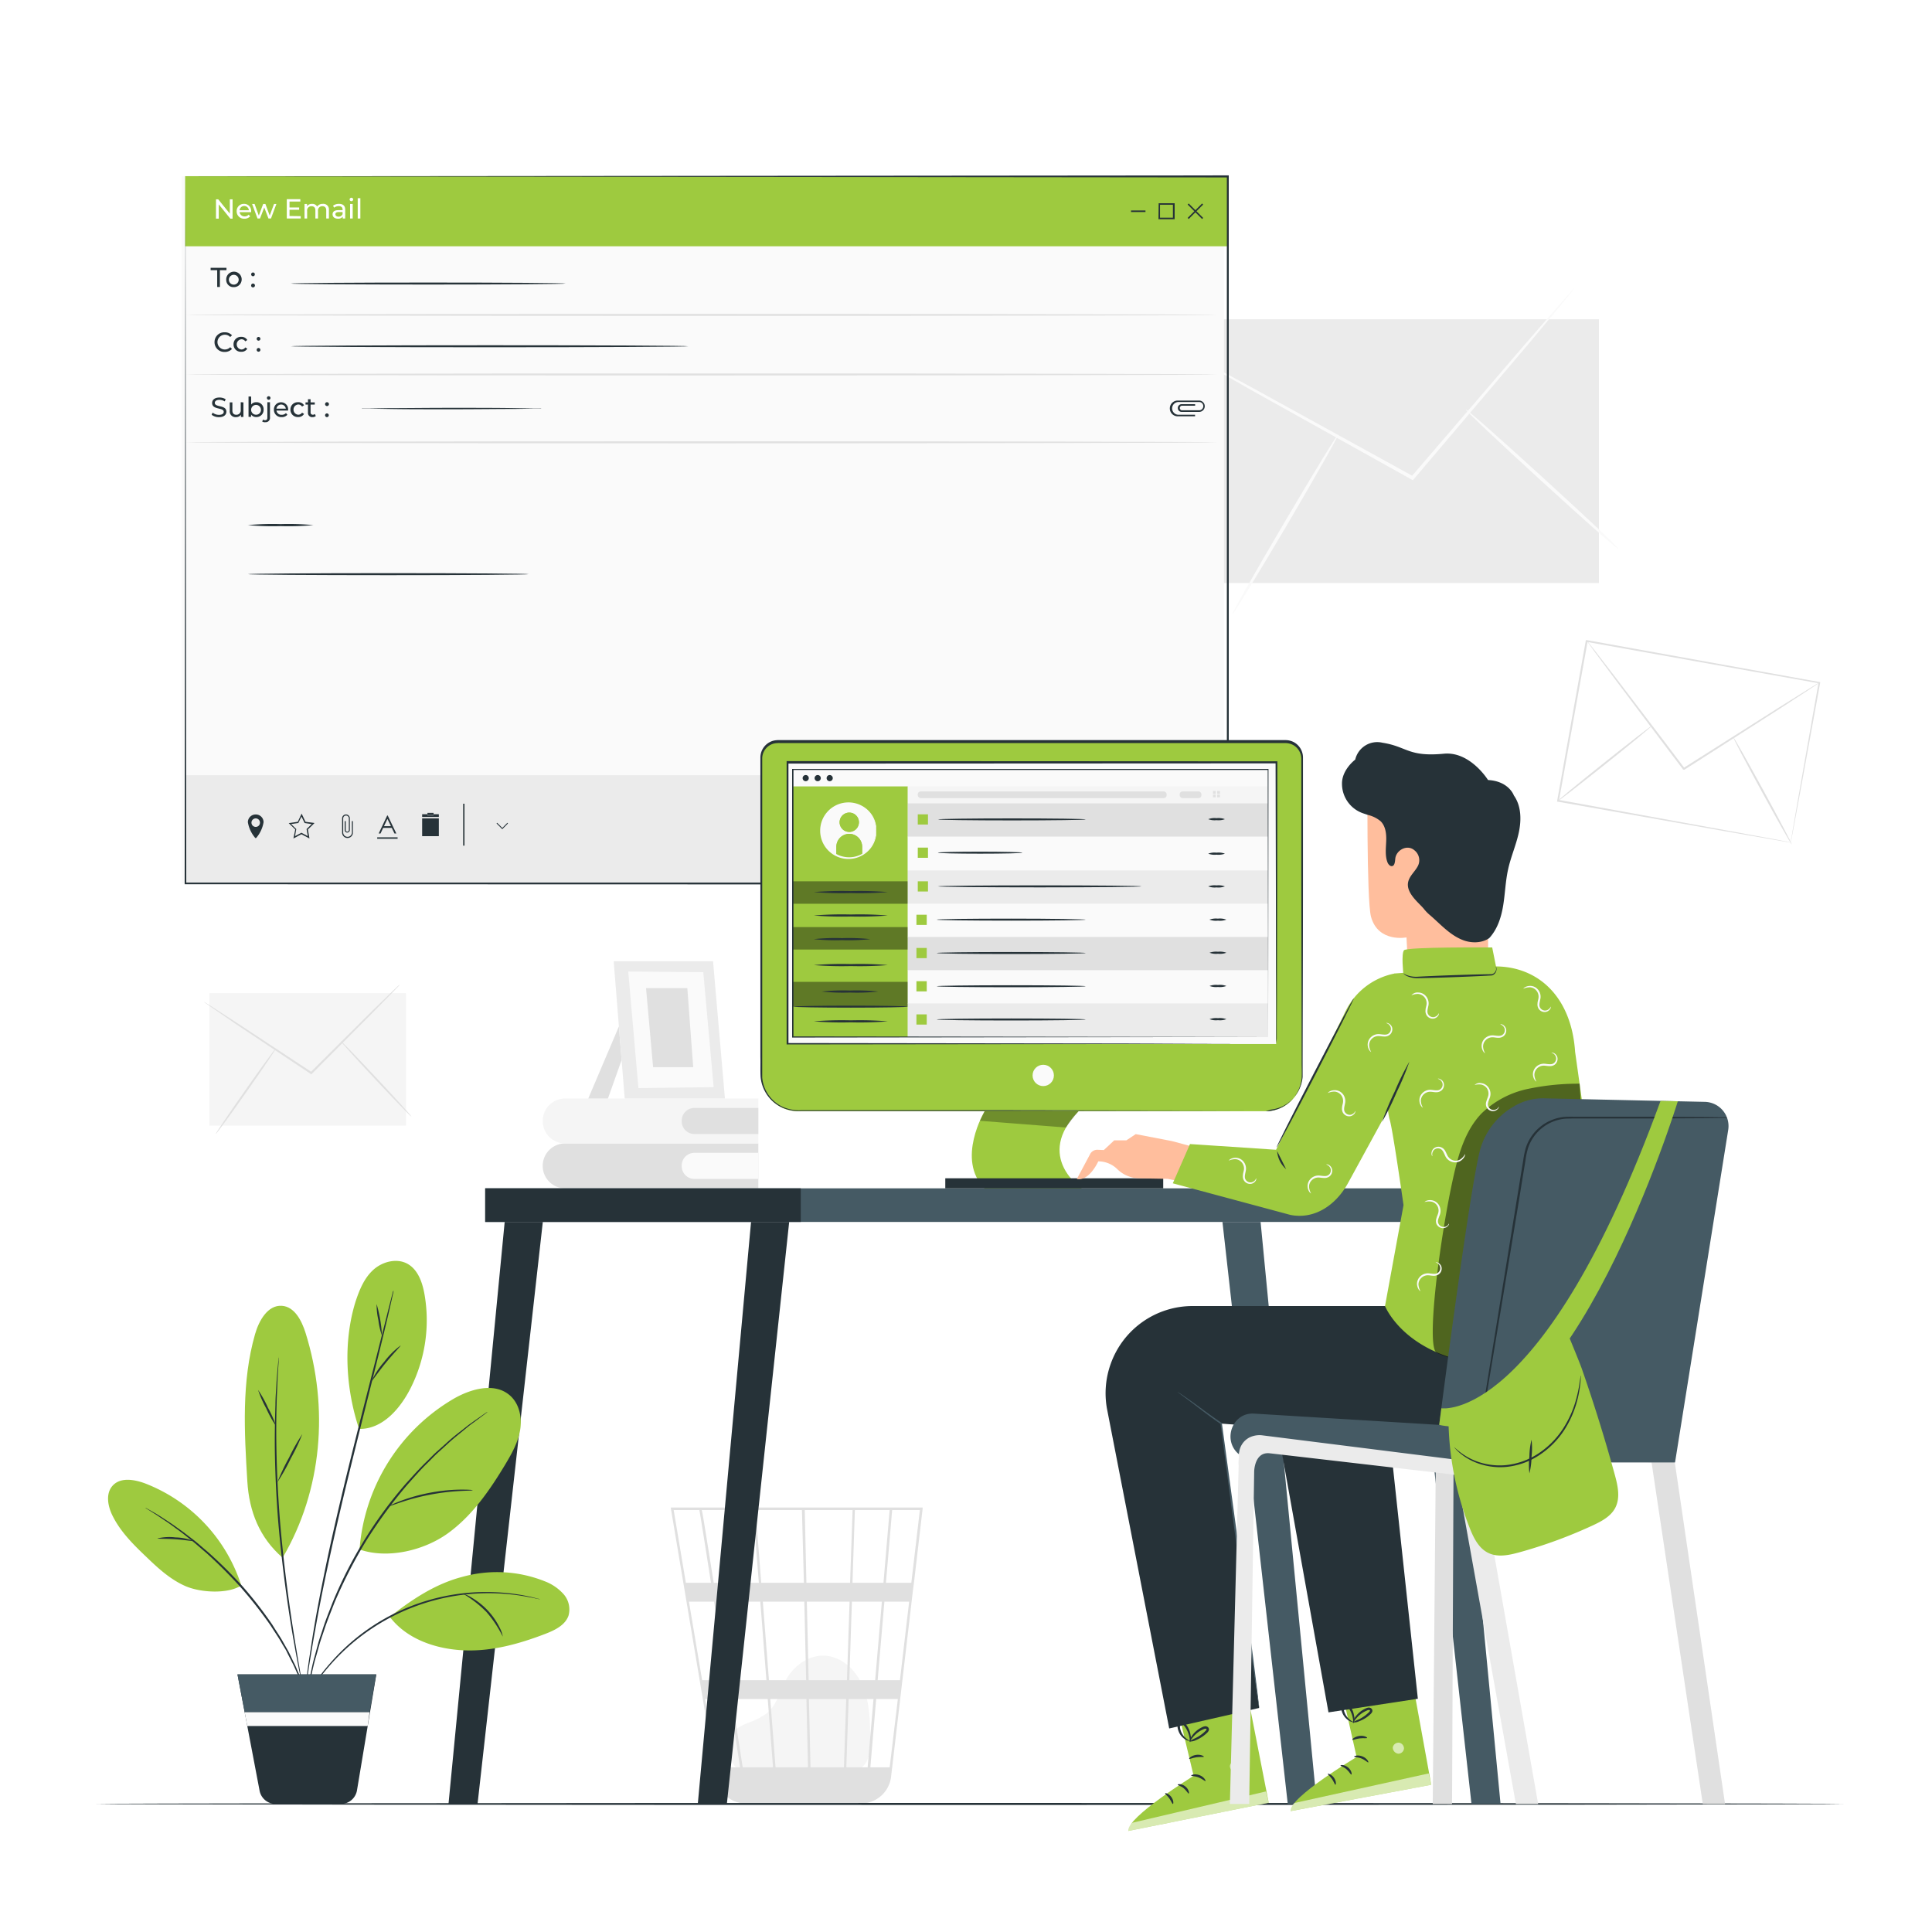 <svg class="animated" id="freepik_stories-emails" xmlns="http://www.w3.org/2000/svg" viewBox="0 0 500 500" version="1.1" xmlns:xlink="http://www.w3.org/1999/xlink" xmlns:svgjs="http://svgjs.com/svgjs"><style>svg#freepik_stories-emails:not(.animated) .animable {opacity: 0;}svg#freepik_stories-emails.animated #freepik--background-complete--inject-90 {animation: 1s 1 forwards cubic-bezier(.36,-0.01,.5,1.38) zoomIn;animation-delay: 0s;}svg#freepik_stories-emails.animated #freepik--Floor--inject-90 {animation: 1s 1 forwards cubic-bezier(.36,-0.01,.5,1.38) slideRight;animation-delay: 0s;}svg#freepik_stories-emails.animated #freepik--Screen--inject-90 {animation: 1s 1 forwards cubic-bezier(.36,-0.01,.5,1.38) slideRight,3s Infinite  linear floating;animation-delay: 0s,1s;}svg#freepik_stories-emails.animated #freepik--Desk--inject-90 {animation: 1s 1 forwards cubic-bezier(.36,-0.01,.5,1.38) slideRight;animation-delay: 0s;}svg#freepik_stories-emails.animated #freepik--Character--inject-90 {animation: 1s 1 forwards cubic-bezier(.36,-0.01,.5,1.38) slideLeft;animation-delay: 0s;}svg#freepik_stories-emails.animated #freepik--Plant--inject-90 {animation: 1s 1 forwards cubic-bezier(.36,-0.01,.5,1.38) fadeIn,1.5s Infinite  linear wind;animation-delay: 0s,1s;}            @keyframes zoomIn {                0% {                    opacity: 0;                    transform: scale(0.5);                }                100% {                    opacity: 1;                    transform: scale(1);                }            }                    @keyframes slideRight {                0% {                    opacity: 0;                    transform: translateX(30px);                }                100% {                    opacity: 1;                    transform: translateX(0);                }            }                    @keyframes floating {                0% {                    opacity: 1;                    transform: translateY(0px);                }                50% {                    transform: translateY(-10px);                }                100% {                    opacity: 1;                    transform: translateY(0px);                }            }                    @keyframes slideLeft {                0% {                    opacity: 0;                    transform: translateX(-30px);                }                100% {                    opacity: 1;                    transform: translateX(0);                }            }                    @keyframes fadeIn {                0% {                    opacity: 0;                }                100% {                    opacity: 1;                }            }                    @keyframes wind {                0% {                    transform: rotate( 0deg );                }                25% {                    transform: rotate( 1deg );                }                75% {                    transform: rotate( -1deg );                }            }        </style><g id="freepik--background-complete--inject-90" class="animable" style="transform-origin: 261.921px 270.755px;"><path d="M191.37,458.34c-1.4-1.2-4.51-5-2.11-9.39.88-1.61,2.75-2.41,4.44-3.12a18,18,0,0,0,4.86-2.52c2.64-2.25,3.36-6,5.12-9,2-3.43,5.75-6,9.72-5.82,4.53.2,8.32,3.91,10,8.13s1.78,8.92,1.82,13.48c0,2.53-.1,5.37-1.95,7.08s-4.28,1.59-6.59,1.52l-24.8-.77" style="fill: rgb(245, 245, 245); transform-origin: 206.799px 443.607px;" id="elanmonvom7s9" class="animable"></path><path d="M238.79,390.15H173.58l11.75,70.05a7.83,7.83,0,0,0,5.57,6.23l.22.06c.2.05.39.12.59.15a8.21,8.21,0,0,0,1.32.16v.06l.32-.05h29.07a7.59,7.59,0,0,0,1.59-.16,7.84,7.84,0,0,0,6.6-6.84l5.66-48.26.26-1.92h0l2.24-19.12Zm-12.3,44.68H219.8l.67-20.33h7.76Zm2.39-20.33h6.41l-2.39,20.33h-5.76Zm-19.12,42.87-.41-17.66H219l-.59,17.66Zm-10.42-17.66h9.36l.41,17.66h-8.4Zm.72,17.66h-7.85c-.74-4.77-1.71-11-2.77-17.66h9.25ZM199,434.83l-1.58-20.33h10.74l.47,20.33Zm10.28,0-.47-20.33h11.06l-.68,20.33Zm-.58-25.2-.43-18.83h12.38L220,409.63Zm-.65,0H197l-1.46-18.83h12Zm-11.66,0H184.71c-.42-2.6-.81-5.06-1.16-7.28-1.22-7.61-1.67-10.47-1.93-11.55h13.27Zm.38,4.87,1.58,20.33h-9.63c-.32-2.06-.65-4.15-1-6.24-.76-4.8-1.51-9.59-2.22-14.09ZM188,434.83h-6.29l-3.41-20.33h6.5C185.81,420.78,186.92,427.78,188,434.83Zm.77,4.88c1,6.11,1.9,12.13,2.77,17.66h-6.05l-3-17.66Zm30.26,17.66.59-17.66h6.44l-1.51,17.66Zm1.59-47.74.62-18.83h9l-1.6,18.83ZM181,390.8c.25,1.36,1.44,8.77,3,18.83H177.5l-3.15-18.83Zm49.25,66.57h-5l1.5-17.66h5.61Zm5.6-47.74h-6.57l1.61-18.83h7.17Z" style="fill: rgb(224, 224, 224); transform-origin: 206.185px 428.505px;" id="eliou3ajdvrdn" class="animable"></path><g id="elv5z0mtoo3e"><rect x="312.54" y="82.63" width="101.26" height="68.26" style="fill: rgb(235, 235, 235); transform-origin: 363.17px 116.76px; transform: rotate(-9.62deg);" class="animable" id="elmzqx3nj97e"></rect></g><path d="M407.4,74.65a7.67,7.67,0,0,1-.78,1.06l-2.37,2.9L395.41,89.2,365.9,124l-.24.29-.33-.18-.8-.45-40.38-22.52L312,94.22l-3.29-1.92a7.23,7.23,0,0,1-1.12-.73,7.31,7.31,0,0,1,1.21.56l3.37,1.77,12.33,6.67L365,122.86l.79.44-.57.11,29.72-34.63L404,78.38l2.5-2.79A7.19,7.19,0,0,1,407.4,74.65Z" style="fill: rgb(250, 250, 250); transform-origin: 357.495px 99.47px;" id="elifu6pzywch" class="animable"></path><path d="M319,158.87c-.22-.13,5.72-10.63,13.27-23.44s13.85-23.11,14.07-23-5.72,10.62-13.27,23.44S319.17,159,319,158.87Z" style="fill: rgb(250, 250, 250); transform-origin: 332.67px 135.65px;" id="elp8d1lai410f" class="animable"></path><path d="M379.35,106c.17-.19,9.14,7.72,20,17.65S419,141.76,418.8,142s-9.14-7.71-20-17.64S379.18,106.17,379.35,106Z" style="fill: rgb(250, 250, 250); transform-origin: 399.075px 124.001px;" id="elq96jkj3aif" class="animable"></path><g id="elebndmgea8p6"><rect x="54.2" y="257.02" width="50.87" height="34.29" style="fill: rgb(245, 245, 245); transform-origin: 79.635px 274.165px; transform: rotate(-5.08deg);" class="animable" id="el1ripmulh9qq"></rect></g><path d="M103.45,254.84a2.5,2.5,0,0,1-.43.49l-1.3,1.37-4.85,4.95L80.71,277.9l-.13.13-.16-.1-.38-.26L60.72,264.79l-5.83-4-1.57-1.09a3.93,3.93,0,0,1-.53-.41,3.72,3.72,0,0,1,.58.33l1.62,1,5.91,3.83,19.4,12.77.38.25-.29,0,16.25-16.15,5-4.85,1.36-1.3A3.92,3.92,0,0,1,103.45,254.84Z" style="fill: rgb(224, 224, 224); transform-origin: 78.12px 266.435px;" id="eluaecvfoaugh" class="animable"></path><path d="M55.82,293.49c-.1-.07,3.29-5.09,7.58-11.21s7.86-11,8-10.95-3.29,5.09-7.58,11.21S55.92,293.56,55.82,293.49Z" style="fill: rgb(224, 224, 224); transform-origin: 63.611px 282.41px;" id="el1dlc1cghrbyj" class="animable"></path><path d="M88.16,269.41c.1-.09,4.28,4.23,9.33,9.63s9.09,9.86,9,9.95-4.27-4.23-9.33-9.63S88.07,269.5,88.16,269.41Z" style="fill: rgb(224, 224, 224); transform-origin: 97.325px 279.2px;" id="elf3z839qfpkw" class="animable"></path><path d="M463.42,218s0-.27.12-.77.21-1.25.37-2.2c.33-1.94.82-4.75,1.44-8.35,1.27-7.2,3.08-17.51,5.29-30.06l.16.23-60.2-10.74h0l.29-.2c-2.66,14.76-5.18,28.78-7.44,41.34l-.18-.26,43.32,7.88L459,217.15l3.3.62.85.17.3.07-.28,0-.83-.13-3.26-.56-12.35-2.15-43.51-7.69-.23,0,0-.23c2.25-12.56,4.75-26.59,7.39-41.35l.05-.24.25,0h0l60.18,10.84.2,0,0,.2-5.51,30.15c-.66,3.57-1.18,6.36-1.54,8.28-.18.93-.31,1.65-.41,2.16S463.42,218,463.42,218Z" style="fill: rgb(224, 224, 224); transform-origin: 437.025px 191.835px;" id="elx8u8ke6xab" class="animable"></path><path d="M470.83,176.66a4,4,0,0,1-.68.5l-2,1.34-7.47,4.86L435.9,199.22c-.68-.12-.19,0-.35-.07h0l0,0,0-.05-.08-.11-.16-.21-.33-.43-.64-.85c-.43-.57-.85-1.13-1.28-1.68l-2.49-3.3-4.7-6.23-7.94-10.57-5.32-7.15-1.43-2a6.29,6.29,0,0,1-.47-.7,5,5,0,0,1,.55.64l1.5,1.9,5.45,7.06,8,10.5,4.73,6.21,2.49,3.29,1.28,1.69.64.85.33.42.16.22.08.1,0,.06,0,0h0c-.14,0,.34.07-.32,0l24.84-15.74,7.56-4.72,2.06-1.27C470.57,176.79,470.83,176.65,470.83,176.66Z" style="fill: rgb(224, 224, 224); transform-origin: 440.77px 182.545px;" id="el3rn5e9zlqns" class="animable"></path><path d="M427.37,187.94c.09.11-5.27,4.55-12,9.91s-12.21,9.62-12.29,9.51,5.27-4.54,12-9.9S427.28,187.83,427.37,187.94Z" style="fill: rgb(224, 224, 224); transform-origin: 415.225px 197.65px;" id="elusdez2usnk" class="animable"></path><path d="M463.72,218.56c-.12.07-3.61-6.09-7.79-13.74s-7.47-13.91-7.35-14,3.61,6.09,7.79,13.74S463.84,218.49,463.72,218.56Z" style="fill: rgb(224, 224, 224); transform-origin: 456.15px 204.69px;" id="elsf7bgbdgl8p" class="animable"></path><path d="M196.26,295.92v11.62h-50a5.81,5.81,0,0,1-5.81-5.81h0a5.81,5.81,0,0,1,5.81-5.81" style="fill: rgb(224, 224, 224); transform-origin: 168.355px 301.73px;" id="eltc9i4d69cq" class="animable"></path><path d="M179.71,298.35h16.55a0,0,0,0,1,0,0v6.75a0,0,0,0,1,0,0H179.71a3.28,3.28,0,0,1-3.28-3.28v-.2A3.28,3.28,0,0,1,179.71,298.35Z" style="fill: rgb(250, 250, 250); transform-origin: 186.345px 301.725px;" id="elamg6i0vh29s" class="animable"></path><path d="M196.26,284.29v11.63h-50a5.81,5.81,0,0,1-5.81-5.81h0a5.82,5.82,0,0,1,5.81-5.82Z" style="fill: rgb(245, 245, 245); transform-origin: 168.355px 290.105px;" id="elebfjmc717pu" class="animable"></path><path d="M179.71,286.73h16.55a0,0,0,0,1,0,0v6.75a0,0,0,0,1,0,0H179.71a3.28,3.28,0,0,1-3.28-3.28V290A3.28,3.28,0,0,1,179.71,286.73Z" style="fill: rgb(224, 224, 224); transform-origin: 186.345px 290.105px;" id="el56cesklrumu" class="animable"></path><polygon points="160.17 265.65 152.24 284.29 157.34 284.29 160.87 274.34 160.17 265.65" style="fill: rgb(224, 224, 224); transform-origin: 156.555px 274.97px;" id="eloh6jmvaf4yh" class="animable"></polygon><polygon points="184.54 248.78 187.61 284.29 161.67 284.29 158.82 248.78 184.54 248.78" style="fill: rgb(235, 235, 235); transform-origin: 173.215px 266.535px;" id="eljqpd9g22jes" class="animable"></polygon><polygon points="182.01 251.6 184.69 281.35 165.22 281.6 162.59 251.43 182.01 251.6" style="fill: rgb(250, 250, 250); transform-origin: 173.64px 266.515px;" id="el0lh07svzc7in" class="animable"></polygon><polygon points="177.88 255.72 179.4 276.19 169.02 276.19 167.19 255.72 177.88 255.72" style="fill: rgb(224, 224, 224); transform-origin: 173.295px 265.955px;" id="elbfnwb644id" class="animable"></polygon></g><g id="freepik--Floor--inject-90" class="animable" style="transform-origin: 251px 466.86px;"><path d="M477.11,466.86c0,.15-101.24.26-226.1.26S24.89,467,24.89,466.86s101.22-.26,226.12-.26S477.11,466.72,477.11,466.86Z" style="fill: rgb(38, 50, 56); transform-origin: 251px 466.86px;" id="el9xc7jqq040e" class="animable"></path></g><g id="freepik--Screen--inject-90" class="animable animator-active" style="transform-origin: 182.495px 137.15px;"><g id="freepik--new-email--inject-90" class="animable" style="transform-origin: 182.495px 137.15px;"><rect x="46.99" y="45.63" width="269.77" height="183" style="fill: rgb(250, 250, 250); transform-origin: 181.875px 137.13px;" id="elxf1dwsvw2r" class="animable"></rect><path d="M318,228.77H47.81V45.49H318Zm-.2-183.14H48v183H317.79" style="fill: rgb(250, 250, 250); transform-origin: 182.905px 137.13px;" id="ellql35zybdam" class="animable"></path><path d="M318,228.77H47.81V45.49H318Zm-.2-183.14H48v183H317.79" style="fill: rgb(250, 250, 250); transform-origin: 182.905px 137.13px;" id="elf10wgdpyh4" class="animable"></path><rect x="47.92" y="45.6" width="269.97" height="18.14" style="fill: #9ECA3F; transform-origin: 182.905px 54.67px;" id="el6vzy21vvuxm" class="animable"></rect><g style="mix-blend-mode: multiply; transform-origin: 182.905px 214.7px;" id="el8j538jnrvjt" class="animable"><rect x="47.92" y="200.63" width="269.97" height="28.14" style="fill: rgb(235, 235, 235); transform-origin: 182.905px 214.7px;" id="eliiny722e0r" class="animable"></rect></g><polygon points="80.67 213.26 78.84 212.99 78.02 211.33 77.2 212.99 75.37 213.26 76.69 214.55 76.68 214.64 76.38 216.38 78.02 215.51 79.65 216.38 79.34 214.55 79.41 214.49 80.67 213.26" style="fill: none; transform-origin: 78.02px 213.855px;" id="elc7eoh6tlc7s" class="animable"></polygon><path d="M66.18,211.76a1.1,1.1,0,1,0,1.1,1.1A1.09,1.09,0,0,0,66.18,211.76Z" style="fill: none; transform-origin: 66.18px 212.86px;" id="elnvj73nmvcdk" class="animable"></path><path d="M99.16,214.25h2.23l.7,1.46h.48l-2.23-4.66h-.13L98,215.71h.48Zm1.11-2.32.91,1.88H99.37Z" style="fill: rgb(38, 50, 56); transform-origin: 100.285px 213.38px;" id="elo4mqki6coz" class="animable"></path><rect x="97.62" y="216.7" width="5.28" height="0.37" style="fill: rgb(38, 50, 56); transform-origin: 100.26px 216.885px;" id="elfmgtnr5ibl" class="animable"></rect><path d="M66.36,210.79H66a2,2,0,0,0-1.85,2,8.36,8.36,0,0,0,1.85,4s.14.24.36,0a8.26,8.26,0,0,0,1.85-4A2,2,0,0,0,66.36,210.79ZM66.18,214a1.1,1.1,0,1,1,1.1-1.1A1.09,1.09,0,0,1,66.18,214Z" style="fill: rgb(38, 50, 56); transform-origin: 66.18px 213.843px;" id="el9sdfdh97m3w" class="animable"></path><path d="M91.08,215.44a1.13,1.13,0,1,1-2.26,0v-3.65a.73.73,0,0,1,1.46,0v3.1h0a.41.41,0,0,1-.81,0V212.5H89.2v2.28h0v.11h0a.68.68,0,0,0,.67.58.69.69,0,0,0,.67-.58h0v-.06a.43.43,0,0,1,0-.05h0v-3h0a1,1,0,0,0-2,0h0v3.81h0a1.4,1.4,0,0,0,2.79,0h0V212.5h-.27Z" style="fill: rgb(38, 50, 56); transform-origin: 89.935px 213.826px;" id="el7nmc3rvz8pr" class="animable"></path><path d="M79.06,212.68l-1-2.12-1,2.12-2.34.34,1.69,1.65L75.93,217,78,215.9l2.09,1.1-.4-2.33L81.4,213Zm.59,3.7L78,215.51l-1.64.87.3-1.74v-.09l-1.32-1.29L77.2,213l.82-1.66.82,1.66,1.83.27-1.26,1.23-.07.06Z" style="fill: rgb(38, 50, 56); transform-origin: 78.06px 213.78px;" id="eldus73kn5w1h" class="animable"></path><path d="M120.21,208h-.34v10.85h.34ZM120,218.81v0Z" style="fill: rgb(38, 50, 56); transform-origin: 120.04px 213.425px;" id="eljy7vt6q95jl" class="animable"></path><rect x="109.25" y="211.8" width="4.32" height="4.6" style="fill: rgb(38, 50, 56); transform-origin: 111.41px 214.1px;" id="elqmb8nmljck" class="animable"></rect><polygon points="110.62 210.72 110.62 211.08 112.21 211.08 112.21 210.72 113.57 210.72 113.57 211.43 109.25 211.43 109.25 210.72 110.62 210.72" style="fill: rgb(38, 50, 56); transform-origin: 111.41px 211.075px;" id="el6kps1dnqsqe" class="animable"></polygon><rect x="110.62" y="210.37" width="1.59" height="0.35" style="fill: rgb(38, 50, 56); transform-origin: 111.415px 210.545px;" id="elzjkm9w2vpd" class="animable"></rect><rect x="110.62" y="210.72" width="1.59" height="0.35" style="fill: rgb(38, 50, 56); transform-origin: 111.415px 210.895px;" id="el4w950udpcv" class="animable"></rect><polygon points="129.99 214.27 131.31 212.94 131.47 213.1 129.99 214.59 128.5 213.1 128.66 212.94 129.99 214.27" style="fill: rgb(38, 50, 56); transform-origin: 129.985px 213.765px;" id="elf3cqdkre3rm" class="animable"></polygon><rect x="300.21" y="52.99" width="3.35" height="3.35" style="fill: none; transform-origin: 301.885px 54.665px;" id="elpsm9schzd4" class="animable"></rect><polygon points="292.71 54.87 296.45 54.87 296.45 54.67 292.71 54.67 296.45 54.67 296.45 54.47 292.71 54.47 292.71 54.87" style="fill: rgb(38, 50, 56); transform-origin: 294.58px 54.67px;" id="elqb3dh2u32yj" class="animable"></polygon><polygon points="311.38 52.94 311.1 52.66 309.37 54.39 307.64 52.66 307.36 52.94 309.09 54.67 307.36 56.4 307.64 56.68 309.37 54.95 311.1 56.68 311.38 56.4 309.65 54.67 311.38 52.94" style="fill: rgb(38, 50, 56); transform-origin: 309.37px 54.67px;" id="elu6axg9l7omr" class="animable"></polygon><path d="M299.81,56.74H304V52.6h-4.14Zm.4-3.75h3.34v3.35h-3.34Z" style="fill: rgb(38, 50, 56); transform-origin: 301.905px 54.67px;" id="elds37yhcl5qi" class="animable"></path><path d="M311.79,105.13a1.48,1.48,0,0,0-1.42-1.47h-5.58a2,2,0,0,0,0,4.08h4.49v-.4H305a1.65,1.65,0,1,1,0-3.3h5.34a1.07,1.07,0,0,1,0,2.14h-4.53a.63.63,0,0,1-.48-.59.61.61,0,0,1,.49-.59h3.48v-.4h-3.49a1,1,0,0,0,0,2h4.58A1.47,1.47,0,0,0,311.79,105.13Z" style="fill: rgb(38, 50, 56); transform-origin: 307.27px 105.7px;" id="elhavamik9qyq" class="animable"></path><path d="M60.19,51.59v5h-.58l-3-3.7v3.7h-.71v-5h.58l3,3.7v-3.7Z" style="fill: rgb(255, 255, 255); transform-origin: 58.045px 54.09px;" id="elukj9mwqf6nd" class="animable"></path><path d="M65,54.9h-3A1.28,1.28,0,0,0,63.27,56a1.43,1.43,0,0,0,1.09-.45l.38.44a1.93,1.93,0,0,1-1.49.61,1.89,1.89,0,0,1-2-1.93,1.84,1.84,0,0,1,1.89-1.91A1.81,1.81,0,0,1,65,54.69,1.49,1.49,0,0,1,65,54.9Zm-3-.49h2.41a1.21,1.21,0,0,0-2.41,0Z" style="fill: rgb(255, 255, 255); transform-origin: 63.126px 54.681px;" id="elu3b3e8w194" class="animable"></path><path d="M71.53,52.79l-1.4,3.76h-.65L68.39,53.7l-1.1,2.85h-.65l-1.4-3.76h.65l1.09,3,1.13-3h.58l1.11,3,1.12-3Z" style="fill: rgb(255, 255, 255); transform-origin: 68.385px 54.67px;" id="elh0laqfufoyc" class="animable"></path><path d="M77.83,55.94v.61H74.22v-5h3.51v.61h-2.8v1.53h2.49v.6H74.93v1.61Z" style="fill: rgb(255, 255, 255); transform-origin: 76.025px 54.05px;" id="elikkzpvp0dq" class="animable"></path><path d="M85.12,54.39v2.16h-.69V54.47c0-.74-.35-1.1-1-1.1a1.09,1.09,0,0,0-1.13,1.25v1.93h-.68V54.47c0-.74-.35-1.1-1-1.1a1.09,1.09,0,0,0-1.13,1.25v1.93h-.68V52.79h.65v.56a1.54,1.54,0,0,1,1.3-.59,1.39,1.39,0,0,1,1.31.69,1.7,1.7,0,0,1,1.45-.69A1.44,1.44,0,0,1,85.12,54.39Z" style="fill: rgb(255, 255, 255); transform-origin: 81.972px 54.65px;" id="elync6h8izs9q" class="animable"></path><path d="M89.34,54.28v2.27H88.7v-.49a1.41,1.41,0,0,1-1.24.54c-.85,0-1.39-.46-1.39-1.11s.39-1.1,1.51-1.1h1.08v-.14c0-.57-.33-.9-1-.9a1.9,1.9,0,0,0-1.19.4l-.28-.51a2.51,2.51,0,0,1,1.55-.48C88.76,52.76,89.34,53.25,89.34,54.28Zm-.68,1.12v-.52h-1c-.67,0-.86.26-.86.58s.31.61.83.61A1.08,1.08,0,0,0,88.66,55.4Z" style="fill: rgb(255, 255, 255); transform-origin: 87.705px 54.682px;" id="el54yhfcaoio4" class="animable"></path><path d="M90.48,51.63a.45.45,0,0,1,.46-.45.44.44,0,0,1,.46.43.46.46,0,0,1-.92,0Zm.12,1.16h.68v3.76H90.6Z" style="fill: rgb(255, 255, 255); transform-origin: 90.94px 53.865px;" id="eltwjbeq2z04" class="animable"></path><path d="M92.58,51.29h.68v5.26h-.68Z" style="fill: rgb(255, 255, 255); transform-origin: 92.92px 53.92px;" id="elvoy1d6ewtb" class="animable"></path><path d="M56.21,69.92h-1.7v-.61h4.1v.61h-1.7v4.35h-.7Z" style="fill: rgb(38, 50, 56); transform-origin: 56.56px 71.79px;" id="el4yadtrxcjzs" class="animable"></path><path d="M58.55,72.39a2,2,0,1,1,2,1.92A1.86,1.86,0,0,1,58.55,72.39Zm3.22,0a1.27,1.27,0,1,0-2.54,0,1.27,1.27,0,1,0,2.54,0Z" style="fill: rgb(38, 50, 56); transform-origin: 60.548px 72.313px;" id="eltol3zvtcfbs" class="animable"></path><path d="M65,71a.47.47,0,0,1,.48-.48.46.46,0,0,1,.47.48.47.47,0,0,1-.47.49A.48.48,0,0,1,65,71Zm0,2.87a.48.48,0,0,1,.48-.49.49.49,0,0,1,0,1A.47.47,0,0,1,65,73.83Z" style="fill: rgb(38, 50, 56); transform-origin: 65.487px 72.45px;" id="elj2jr1he2cyl" class="animable"></path><path d="M55.52,88.5A2.51,2.51,0,0,1,58.15,86a2.46,2.46,0,0,1,1.89.77l-.46.45a1.85,1.85,0,0,0-1.4-.59,1.91,1.91,0,1,0,1.4,3.22l.46.45a2.48,2.48,0,0,1-1.9.78A2.51,2.51,0,0,1,55.52,88.5Z" style="fill: rgb(38, 50, 56); transform-origin: 57.779px 88.54px;" id="elv3qgnmaue7r" class="animable"></path><path d="M60.44,89.1a1.88,1.88,0,0,1,2-1.92A1.69,1.69,0,0,1,64,88l-.52.34a1.17,1.17,0,0,0-1-.54,1.33,1.33,0,0,0,0,2.65,1.17,1.17,0,0,0,1-.54l.52.32a1.68,1.68,0,0,1-1.53.81A1.88,1.88,0,0,1,60.44,89.1Z" style="fill: rgb(38, 50, 56); transform-origin: 62.219px 89.111px;" id="elk4z9hn1pr5t" class="animable"></path><path d="M66.43,87.67a.48.48,0,1,1,.48.49A.48.48,0,0,1,66.43,87.67Zm0,2.86a.48.48,0,1,1,.48.49A.47.47,0,0,1,66.43,90.53Z" style="fill: rgb(38, 50, 56); transform-origin: 66.91px 89.11px;" id="el2bzx17ul0l7" class="animable"></path><path d="M54.77,107.34l.26-.56a2.53,2.53,0,0,0,1.64.58c.86,0,1.23-.34,1.23-.77,0-1.21-3-.45-3-2.29,0-.77.59-1.42,1.9-1.42a3,3,0,0,1,1.6.44l-.24.57a2.53,2.53,0,0,0-1.36-.41c-.84,0-1.21.36-1.21.79,0,1.21,3,.45,3,2.28,0,.76-.61,1.41-1.92,1.41A3,3,0,0,1,54.77,107.34Z" style="fill: rgb(38, 50, 56); transform-origin: 56.68px 105.42px;" id="elxpmg2pvw9p" class="animable"></path><path d="M63,104.14v3.76h-.65v-.56a1.51,1.51,0,0,1-1.27.61,1.48,1.48,0,0,1-1.62-1.64v-2.17h.68v2.09c0,.74.37,1.11,1,1.11a1.11,1.11,0,0,0,1.16-1.25v-2Z" style="fill: rgb(38, 50, 56); transform-origin: 61.225px 106.024px;" id="eltej1in8umjj" class="animable"></path><path d="M68.22,106a1.84,1.84,0,0,1-1.9,1.93,1.59,1.59,0,0,1-1.34-.64v.59h-.66v-5.26H65v2.07a1.62,1.62,0,0,1,1.32-.6A1.82,1.82,0,0,1,68.22,106Zm-.69,0a1.27,1.27,0,1,0-1.27,1.33A1.24,1.24,0,0,0,67.53,106Z" style="fill: rgb(38, 50, 56); transform-origin: 66.271px 105.276px;" id="elodhxs2kqt0i" class="animable"></path><path d="M67.86,109.1l.22-.53a.86.86,0,0,0,.55.18c.36,0,.56-.23.56-.66v-4h.68v3.93a1.12,1.12,0,0,1-1.2,1.25A1.36,1.36,0,0,1,67.86,109.1ZM69.07,103a.45.45,0,0,1,.46-.45A.44.44,0,0,1,70,103a.46.46,0,0,1-.92,0Z" style="fill: rgb(38, 50, 56); transform-origin: 68.93px 105.913px;" id="elp6wntb45sa" class="animable"></path><path d="M74.55,106.25h-3a1.28,1.28,0,0,0,1.37,1.1A1.41,1.41,0,0,0,74,106.9l.38.44a1.92,1.92,0,0,1-1.49.61,1.89,1.89,0,0,1-2-1.93,1.84,1.84,0,0,1,1.89-1.91A1.81,1.81,0,0,1,74.57,106,1.49,1.49,0,0,1,74.55,106.25Zm-3-.49h2.42a1.22,1.22,0,0,0-2.42,0Z" style="fill: rgb(38, 50, 56); transform-origin: 72.73px 106.031px;" id="el70p8tfujicr" class="animable"></path><path d="M75.16,106a1.88,1.88,0,0,1,2-1.91,1.67,1.67,0,0,1,1.53.8l-.52.33a1.17,1.17,0,0,0-1-.54,1.33,1.33,0,0,0,0,2.65,1.17,1.17,0,0,0,1-.54l.52.33a1.7,1.7,0,0,1-1.53.81A1.89,1.89,0,0,1,75.16,106Z" style="fill: rgb(38, 50, 56); transform-origin: 76.925px 106.01px;" id="el5l5r64qq1mf" class="animable"></path><path d="M81.72,107.68a1.28,1.28,0,0,1-.82.27,1.08,1.08,0,0,1-1.2-1.18V104.7h-.63v-.56h.63v-.82h.68v.82h1.08v.56H80.38v2a.56.56,0,0,0,.59.63.86.86,0,0,0,.54-.18Z" style="fill: rgb(38, 50, 56); transform-origin: 80.395px 105.639px;" id="eld7oarlnk8z4" class="animable"></path><path d="M84.13,104.59a.48.48,0,1,1,1,0,.48.48,0,1,1-1,0Zm0,2.87a.48.48,0,1,1,.48.49A.48.48,0,0,1,84.13,107.46Z" style="fill: rgb(38, 50, 56); transform-origin: 84.63px 106.02px;" id="el2waxruyxnr" class="animable"></path><path d="M146.39,73.38c0,.14-15.92.26-35.56.26s-35.57-.12-35.57-.26,15.92-.26,35.57-.26S146.39,73.24,146.39,73.38Z" style="fill: rgb(38, 50, 56); transform-origin: 110.825px 73.38px;" id="elmq6ffax45lg" class="animable"></path><path d="M178.15,89.61c0,.14-23,.26-51.44.26s-51.45-.12-51.45-.26,23-.26,51.45-.26S178.15,89.46,178.15,89.61Z" style="fill: rgb(38, 50, 56); transform-origin: 126.705px 89.61px;" id="elwp780qt3uki" class="animable"></path><path d="M140.11,105.71a1.4,1.4,0,0,1-.47.05l-1.36,0-5,.08c-4.21,0-10,.08-16.42.08s-12.22,0-16.43-.08l-5-.08-1.36,0a1.34,1.34,0,0,1-.47-.05,1.34,1.34,0,0,1,.47,0l1.36,0,5-.08c4.21,0,10-.08,16.43-.08s12.21,0,16.42.08l5,.08,1.36,0A1.4,1.4,0,0,1,140.11,105.71Z" style="fill: rgb(38, 50, 56); transform-origin: 116.855px 105.735px;" id="elesxd7wkwb8d" class="animable"></path><path d="M315,114.47c0,.14-59.77.26-133.48.26S48,114.61,48,114.47s59.75-.26,133.48-.26S315,114.33,315,114.47Z" style="fill: rgb(224, 224, 224); transform-origin: 181.5px 114.47px;" id="el7wvdr01kt2h" class="animable"></path><path d="M315,96.91c0,.14-59.79.26-133.53.26s-133.53-.12-133.53-.26,59.77-.26,133.53-.26S315,96.76,315,96.91Z" style="fill: rgb(224, 224, 224); transform-origin: 181.47px 96.91px;" id="el71s3foescq9" class="animable"></path><path d="M315,81.49c0,.15-59.77.26-133.48.26S48,81.64,48,81.49s59.75-.26,133.48-.26S315,81.35,315,81.49Z" style="fill: rgb(224, 224, 224); transform-origin: 181.5px 81.49px;" id="elgypyzy4h96" class="animable"></path><path d="M81.1,135.9a70.05,70.05,0,0,1-8.47.26,70.16,70.16,0,0,1-8.48-.26,66.54,66.54,0,0,1,8.48-.27A66.44,66.44,0,0,1,81.1,135.9Z" style="fill: rgb(38, 50, 56); transform-origin: 72.625px 135.894px;" id="elkm6w91oaeok" class="animable"></path><path d="M136.85,148.59c0,.14-16.27.26-36.35.26s-36.35-.12-36.35-.26,16.27-.26,36.35-.26S136.85,148.45,136.85,148.59Z" style="fill: rgb(38, 50, 56); transform-origin: 100.5px 148.59px;" id="el6erkh0waell" class="animable"></path><path d="M48,45.63l269.77-.24H318v.24c0,55.7,0,117.73,0,183v.28h-.26L48,228.84h-.21v-.21c.13-111.42.21-181.29.21-183,0,1.71.08,71.58.21,183l-.21-.21,269.77,0-.26.26v0c0-65.25,0-127.28,0-183l.24.24Z" style="fill: rgb(38, 50, 56); transform-origin: 182.895px 137.15px;" id="elwrvt4x2mjr" class="animable"></path></g></g><g id="freepik--Desk--inject-90" class="animable" style="transform-origin: 253.36px 329.195px;"><path d="M201.31,192.1h131.4a4.28,4.28,0,0,1,4.28,4.28v81.77a9.44,9.44,0,0,1-9.44,9.44H206.47a9.44,9.44,0,0,1-9.44-9.44V196.38A4.28,4.28,0,0,1,201.31,192.1Z" style="fill: #9ECA3F; transform-origin: 267.01px 239.845px;" id="elnw2bnzgrm6" class="animable"></path><path d="M327.55,287.59l.3,0c.2,0,.49,0,.88-.08a9.63,9.63,0,0,0,3.27-1.07,9.47,9.47,0,0,0,3.86-4,9.31,9.31,0,0,0,1-3.41c.08-1.27,0-2.65,0-4.1,0-11.63-.05-28.43-.08-49.2q0-7.78,0-16.3,0-4.25,0-8.67v-4.45a4.1,4.1,0,0,0-2.15-3.52,4.34,4.34,0,0,0-2.11-.48H315.89l-20.06,0-89.34,0H202a7.43,7.43,0,0,0-1.43.06,4,4,0,0,0-3.31,3.88c0,3.91,0,7.8,0,11.66v22.79c0,14.95,0,29.36,0,43.1,0,1.7,0,3.44,0,5.09a9.25,9.25,0,0,0,5.41,7.61,10.3,10.3,0,0,0,4.7.81h18.93l34,0,49.19.08,13.38,0,3.48,0,1.18,0-1.18,0-3.48,0-13.38.05-49.19.08-34,0H207.42a10.77,10.77,0,0,1-4.89-.84,9.68,9.68,0,0,1-5.69-8c-.09-1.73,0-3.41-.05-5.13,0-13.74,0-28.15,0-43.1q0-11.2,0-22.79c0-3.86,0-7.75,0-11.67a4.52,4.52,0,0,1,3.74-4.38,7.89,7.89,0,0,1,1.52-.07h4.45l89.34,0h36.69a4.71,4.71,0,0,1,2.32.53,4.54,4.54,0,0,1,2.36,3.89v4.46q0,4.43,0,8.67,0,8.5,0,16.3c0,20.77-.07,37.57-.09,49.2,0,1.46,0,2.82,0,4.12a9.35,9.35,0,0,1-1,3.46,9.56,9.56,0,0,1-3.95,4,9.23,9.23,0,0,1-3.31,1A11.81,11.81,0,0,1,327.55,287.59Z" style="fill: rgb(38, 50, 56); transform-origin: 267px 239.56px;" id="el88u1l4u33sj" class="animable"></path><path d="M279.13,287.59H254.82s-7.47,12.47,0,20H280S267.57,299.42,279.13,287.59Z" style="fill: #9ECA3F; transform-origin: 265.75px 297.59px;" id="el7n17cppeypg" class="animable"></path><g id="elaljdk7ev50t"><g style="opacity: 0.3; transform-origin: 266.36px 289.695px;" class="animable" id="eltjnev5wamoi"><path d="M254.82,287.59l-1.23,2.47,22.28,1.74a52.73,52.73,0,0,1,3.26-4.21Z" id="eleqjoj5pqahr" class="animable" style="transform-origin: 266.36px 289.695px;"></path></g></g><circle cx="269.99" cy="278.32" r="2.76" style="fill: rgb(250, 250, 250); transform-origin: 269.99px 278.32px;" id="eleyf9or0gfnd" class="animable"></circle><rect x="203.74" y="197.36" width="126.54" height="72.83" style="fill: rgb(250, 250, 250); transform-origin: 267.01px 233.775px;" id="el57mlw46n5cq" class="animable"></rect><path d="M330.28,270.18s0-.45,0-1.31,0-2.15,0-3.82c0-3.35,0-8.26-.05-14.57,0-12.62-.06-30.8-.11-53.12l.2.2-126.53.06h0l.26-.26c0,25.77,0,50.39,0,72.82l-.25-.24,91,.12,26.14.06,7,0,1.8,0h.62l-.59,0h-1.77l-6.92,0-26.09.07-91.17.11h-.24v-.25c0-22.43,0-47.05,0-72.82v-.26h.27l126.53.06h.2v.2c0,22.37-.08,40.6-.1,53.24,0,6.29,0,11.19-.05,14.53q0,2.47,0,3.78C330.3,269.76,330.28,270.18,330.28,270.18Z" style="fill: rgb(38, 50, 56); transform-origin: 267.08px 233.635px;" id="elhevaychcpva" class="animable"></path><rect x="205.16" y="203.52" width="29.78" height="64.88" style="fill: #9ECA3F; transform-origin: 220.05px 235.96px;" id="eludjvs58ca3" class="animable"></rect><g id="el9wq50ku1ng"><g style="opacity: 0.4; transform-origin: 220.045px 230.985px;" class="animable" id="elnlfa4f0pro"><rect x="205.16" y="228.08" width="29.77" height="5.81" id="elf6xs9jdca44" class="animable" style="transform-origin: 220.045px 230.985px;"></rect></g></g><g id="el1owfg7ujiel"><g style="opacity: 0.4; transform-origin: 220.045px 242.835px;" class="animable" id="el20ca8mrzhby"><rect x="205.16" y="239.93" width="29.77" height="5.81" id="ell2v8g7tlno" class="animable" style="transform-origin: 220.045px 242.835px;"></rect></g></g><g id="elk27mhuex5xd"><g style="opacity: 0.4; transform-origin: 220.045px 257.31px;" class="animable" id="el73eaucuo06c"><rect x="205.16" y="254.1" width="29.77" height="6.42" id="ela4dhaefo8p9" class="animable" style="transform-origin: 220.045px 257.31px;"></rect></g></g><path d="M229.76,236.93a89.33,89.33,0,0,1-9.57.26,89.61,89.61,0,0,1-9.58-.26,89.61,89.61,0,0,1,9.58-.26A89.33,89.33,0,0,1,229.76,236.93Z" style="fill: rgb(38, 50, 56); transform-origin: 220.185px 236.93px;" id="elospf6saqbdq" class="animable"></path><path d="M229.76,230.87a89.33,89.33,0,0,1-9.57.26,89.61,89.61,0,0,1-9.58-.26,89.61,89.61,0,0,1,9.58-.26A89.33,89.33,0,0,1,229.76,230.87Z" style="fill: rgb(38, 50, 56); transform-origin: 220.185px 230.87px;" id="el9tvwfaec0d" class="animable"></path><path d="M234.94,260.52c0,.14-6.6.26-14.75.26s-14.76-.12-14.76-.26,6.61-.26,14.76-.26S234.94,260.38,234.94,260.52Z" style="fill: rgb(38, 50, 56); transform-origin: 220.185px 260.52px;" id="elrhd5fcdn3po" class="animable"></path><path d="M225.23,243.05a52.23,52.23,0,0,1-7.31.26,52.23,52.23,0,0,1-7.31-.26,52.23,52.23,0,0,1,7.31-.26A52.23,52.23,0,0,1,225.23,243.05Z" style="fill: rgb(38, 50, 56); transform-origin: 217.92px 243.05px;" id="elvonptblcmej" class="animable"></path><path d="M227.29,256.61a50.46,50.46,0,0,1-7.31.26,50.46,50.46,0,0,1-7.31-.26,52.23,52.23,0,0,1,7.31-.26A52.23,52.23,0,0,1,227.29,256.61Z" style="fill: rgb(38, 50, 56); transform-origin: 219.98px 256.612px;" id="el28zg0h42uns" class="animable"></path><path d="M229.76,249.76a89.33,89.33,0,0,1-9.57.26,89.61,89.61,0,0,1-9.58-.26,86.56,86.56,0,0,1,9.58-.26A86.3,86.3,0,0,1,229.76,249.76Z" style="fill: rgb(38, 50, 56); transform-origin: 220.185px 249.758px;" id="el8dzbkwt0dp6" class="animable"></path><path d="M229.76,264.32a86.3,86.3,0,0,1-9.57.26,86.56,86.56,0,0,1-9.58-.26,89.61,89.61,0,0,1,9.58-.26A89.33,89.33,0,0,1,229.76,264.32Z" style="fill: rgb(38, 50, 56); transform-origin: 220.185px 264.322px;" id="elnp76guzka1c" class="animable"></path><path d="M219.65,207.9a7.09,7.09,0,0,0-3.2,13.41v-2.17a3.34,3.34,0,0,1,6.68,0v2a7.09,7.09,0,0,0-3.48-13.27Zm.14,7.4a2.5,2.5,0,1,1,2.5-2.5A2.5,2.5,0,0,1,219.79,215.3Z" style="fill: rgb(250, 250, 250); transform-origin: 219.659px 214.59px;" id="elia098q6aaaj" class="animable"></path><path d="M219.79,215.8a3.34,3.34,0,0,0-3.34,3.34v2.17a7.07,7.07,0,0,0,6.68-.14v-2A3.35,3.35,0,0,0,219.79,215.8Z" style="fill: #9ECA3F; transform-origin: 219.79px 218.94px;" id="el49ftqabkqli" class="animable"></path><path d="M219.79,210.3a2.5,2.5,0,1,0,2.5,2.5A2.5,2.5,0,0,0,219.79,210.3Z" style="fill: #9ECA3F; transform-origin: 219.79px 212.8px;" id="el4gm7vmv692z" class="animable"></path><path d="M226.79,215c-.06,0,0-.63-.32-1.71a7.13,7.13,0,0,0-2.6-3.78,6.77,6.77,0,0,0-2.91-1.26,6.92,6.92,0,0,0-3.6.31,6.74,6.74,0,0,0-3.17,2.4,6.8,6.8,0,0,0,0,8.08,6.74,6.74,0,0,0,3.17,2.4,7,7,0,0,0,3.6.32,6.91,6.91,0,0,0,2.91-1.27,7.13,7.13,0,0,0,2.6-3.78c.29-1.08.26-1.71.32-1.71a2.77,2.77,0,0,1,0,.46,5.82,5.82,0,0,1-.16,1.3,7,7,0,0,1-2.56,4,7.32,7.32,0,1,1,0-11.56,7,7,0,0,1,2.56,4,5.83,5.83,0,0,1,.16,1.31A2.71,2.71,0,0,1,226.79,215Z" style="fill: rgb(250, 250, 250); transform-origin: 219.53px 214.98px;" id="el5hr8hvsumhk" class="animable"></path><rect x="234.94" y="225.23" width="93.25" height="8.73" style="fill: rgb(235, 235, 235); transform-origin: 281.565px 229.595px;" id="el29r2xixt0g" class="animable"></rect><rect x="234.94" y="203.52" width="93.25" height="4.38" style="fill: rgb(245, 245, 245); transform-origin: 281.565px 205.71px;" id="ele6ojjkdv5rw" class="animable"></rect><rect x="237.52" y="204.83" width="64.41" height="1.71" rx="0.72" style="fill: rgb(224, 224, 224); transform-origin: 269.725px 205.685px;" id="el852efzo4w74" class="animable"></rect><rect x="305.3" y="204.83" width="5.63" height="1.71" rx="0.72" style="fill: rgb(224, 224, 224); transform-origin: 308.115px 205.685px;" id="ellef0w7vu1ko" class="animable"></rect><rect x="313.91" y="204.71" width="0.71" height="0.71" style="fill: rgb(224, 224, 224); transform-origin: 314.265px 205.065px;" id="elz84cbi588gh" class="animable"></rect><rect x="313.91" y="205.64" width="0.71" height="0.71" style="fill: rgb(224, 224, 224); transform-origin: 314.265px 205.995px;" id="el06qkiyfsmjon" class="animable"></rect><rect x="315.01" y="204.71" width="0.71" height="0.71" style="fill: rgb(224, 224, 224); transform-origin: 315.365px 205.065px;" id="elwo8nrc76t8l" class="animable"></rect><rect x="315.01" y="205.64" width="0.71" height="0.71" style="fill: rgb(224, 224, 224); transform-origin: 315.365px 205.995px;" id="eli6wsdsmfah" class="animable"></rect><rect x="234.94" y="207.9" width="93.25" height="8.73" style="fill: rgb(224, 224, 224); transform-origin: 281.565px 212.265px;" id="el4ecsd4o1r4w" class="animable"></rect><rect x="237.52" y="210.75" width="2.64" height="2.64" style="fill: #9ECA3F; transform-origin: 238.84px 212.07px;" id="els48q3dcnfq" class="animable"></rect><path d="M281,212.06c0,.14-8.56.26-19.12.26s-19.11-.12-19.11-.26,8.56-.26,19.11-.26S281,211.91,281,212.06Z" style="fill: rgb(38, 50, 56); transform-origin: 261.885px 212.06px;" id="elbah69kuixmm" class="animable"></path><path d="M317,212a4.78,4.78,0,0,1-2.16.26,4.72,4.72,0,0,1-2.15-.26,4.56,4.56,0,0,1,2.15-.26A4.62,4.62,0,0,1,317,212Z" style="fill: rgb(38, 50, 56); transform-origin: 314.845px 211.998px;" id="eln45gmbwbnf" class="animable"></path><rect x="234.94" y="233.88" width="93.25" height="8.73" style="fill: rgb(250, 250, 250); transform-origin: 281.565px 238.245px;" id="el5kjdhx3yxds" class="animable"></rect><rect x="237.17" y="236.73" width="2.67" height="2.64" style="fill: #9ECA3F; transform-origin: 238.505px 238.05px;" id="elqw2u45zth6" class="animable"></rect><path d="M281,238c0,.15-8.64.26-19.3.26s-19.3-.11-19.3-.26,8.64-.26,19.3-.26S281,237.9,281,238Z" style="fill: rgb(38, 50, 56); transform-origin: 261.7px 238px;" id="el1acs2lgynlf" class="animable"></path><path d="M317.38,238a4.65,4.65,0,0,1-2.17.26A4.71,4.71,0,0,1,313,238a4.87,4.87,0,0,1,2.18-.26A4.81,4.81,0,0,1,317.38,238Z" style="fill: rgb(38, 50, 56); transform-origin: 315.19px 238.002px;" id="elt7q5u0pgym" class="animable"></path><rect x="234.94" y="242.48" width="93.25" height="8.73" style="fill: rgb(224, 224, 224); transform-origin: 281.565px 246.845px;" id="ela20mgzjn8c8" class="animable"></rect><rect x="237.17" y="245.33" width="2.67" height="2.64" style="fill: #9ECA3F; transform-origin: 238.505px 246.65px;" id="elf4g67qeb1dl" class="animable"></rect><path d="M281,246.64c0,.15-8.64.26-19.3.26s-19.3-.11-19.3-.26,8.64-.26,19.3-.26S281,246.5,281,246.64Z" style="fill: rgb(38, 50, 56); transform-origin: 261.7px 246.64px;" id="elm0d7k9wjrvr" class="animable"></path><path d="M317.38,246.57a4.81,4.81,0,0,1-2.17.26,4.87,4.87,0,0,1-2.18-.26,4.87,4.87,0,0,1,2.18-.26A4.81,4.81,0,0,1,317.38,246.57Z" style="fill: rgb(38, 50, 56); transform-origin: 315.205px 246.57px;" id="el6zrzdvb840a" class="animable"></path><rect x="234.94" y="251.08" width="93.25" height="8.73" style="fill: rgb(250, 250, 250); transform-origin: 281.565px 255.445px;" id="elfarvfmbszg" class="animable"></rect><rect x="237.17" y="253.93" width="2.67" height="2.64" style="fill: #9ECA3F; transform-origin: 238.505px 255.25px;" id="elyopfsy93axq" class="animable"></rect><path d="M281,255.24c0,.14-8.64.26-19.3.26s-19.3-.12-19.3-.26,8.64-.26,19.3-.26S281,255.09,281,255.24Z" style="fill: rgb(38, 50, 56); transform-origin: 261.7px 255.24px;" id="elx1imn0ofmh" class="animable"></path><path d="M317.38,255.17a4.81,4.81,0,0,1-2.17.26,4.87,4.87,0,0,1-2.18-.26,4.71,4.71,0,0,1,2.18-.26A4.65,4.65,0,0,1,317.38,255.17Z" style="fill: rgb(38, 50, 56); transform-origin: 315.205px 255.168px;" id="elptb04k6k77j" class="animable"></path><rect x="234.94" y="259.68" width="93.25" height="8.73" style="fill: rgb(235, 235, 235); transform-origin: 281.565px 264.045px;" id="elpe8xyrhu4h" class="animable"></rect><rect x="237.17" y="262.52" width="2.67" height="2.64" style="fill: #9ECA3F; transform-origin: 238.505px 263.84px;" id="el6l9u2bytmcd" class="animable"></rect><path d="M281,263.84c0,.14-8.64.26-19.3.26s-19.3-.12-19.3-.26,8.64-.26,19.3-.26S281,263.69,281,263.84Z" style="fill: rgb(38, 50, 56); transform-origin: 261.7px 263.84px;" id="elfiwajo5xxb5" class="animable"></path><path d="M317.38,263.76a4.65,4.65,0,0,1-2.17.26,4.71,4.71,0,0,1-2.18-.26,4.87,4.87,0,0,1,2.18-.26A4.81,4.81,0,0,1,317.38,263.76Z" style="fill: rgb(38, 50, 56); transform-origin: 315.205px 263.762px;" id="eltnptfd4125" class="animable"></path><rect x="234.93" y="216.51" width="93.26" height="8.73" style="fill: rgb(250, 250, 250); transform-origin: 281.56px 220.875px;" id="elvax4wu2kdq" class="animable"></rect><rect x="237.52" y="219.36" width="2.64" height="2.64" style="fill: #9ECA3F; transform-origin: 238.84px 220.68px;" id="elr8ymtsxe16" class="animable"></rect><path d="M264.6,220.67c0,.15-4.9.26-10.94.26s-10.94-.11-10.94-.26,4.9-.26,10.94-.26S264.6,220.53,264.6,220.67Z" style="fill: rgb(38, 50, 56); transform-origin: 253.66px 220.67px;" id="elxpo0ftvjyb" class="animable"></path><path d="M317,220.93a4.78,4.78,0,0,1-2.16.26,4.72,4.72,0,0,1-2.15-.26,4.56,4.56,0,0,1,2.15-.26A4.62,4.62,0,0,1,317,220.93Z" style="fill: rgb(38, 50, 56); transform-origin: 314.845px 220.928px;" id="elj218btp90co" class="animable"></path><path d="M317,229.4a4.78,4.78,0,0,1-2.16.26,4.72,4.72,0,0,1-2.15-.26,4.56,4.56,0,0,1,2.15-.26A4.62,4.62,0,0,1,317,229.4Z" style="fill: rgb(38, 50, 56); transform-origin: 314.845px 229.398px;" id="elysc8azdfil" class="animable"></path><rect x="237.52" y="228.08" width="2.64" height="2.64" style="fill: #9ECA3F; transform-origin: 238.84px 229.4px;" id="elyla25wy0o78" class="animable"></rect><path d="M295.43,229.39c0,.14-11.8.26-26.35.26s-26.36-.12-26.36-.26,11.8-.26,26.36-.26S295.43,229.24,295.43,229.39Z" style="fill: rgb(38, 50, 56); transform-origin: 269.075px 229.39px;" id="eltpnipfozok" class="animable"></path><path d="M209.31,201.38a.79.79,0,0,1-.79.79.79.79,0,0,1-.8-.79.8.8,0,0,1,.8-.8A.79.79,0,0,1,209.31,201.38Z" style="fill: rgb(38, 50, 56); transform-origin: 208.515px 201.375px;" id="eldukrmyhub6b" class="animable"></path><path d="M212.42,201.38a.8.8,0,0,1-1.6,0,.8.8,0,0,1,1.6,0Z" style="fill: rgb(38, 50, 56); transform-origin: 211.62px 201.38px;" id="el7uh47hemlhx" class="animable"></path><path d="M215.52,201.38a.79.79,0,0,1-.8.79.79.79,0,0,1-.79-.79.79.79,0,0,1,.79-.8A.8.8,0,0,1,215.52,201.38Z" style="fill: rgb(38, 50, 56); transform-origin: 214.725px 201.375px;" id="elbvoud957jlr" class="animable"></path><path d="M328.19,268.4c0-1.6,0-26.84-.11-69.26l.11.12-123,0h0l.16-.15c0,24.49,0,47.92,0,69.26l-.15-.15,123,.15-123,.15H205v-.15c0-21.34,0-44.77,0-69.26V199h.16l123,0h.12v.12C328.24,241.56,328.2,266.81,328.19,268.4Z" style="fill: rgb(38, 50, 56); transform-origin: 266.64px 233.76px;" id="elmn2qrsqaa7e" class="animable"></path><polygon points="388.34 466.86 380.82 466.86 364.05 316.24 373.91 316.24 388.34 466.86" style="fill: rgb(69, 90, 100); transform-origin: 376.195px 391.55px;" id="el0d4nl2dw7wmg" class="animable"></polygon><polygon points="340.79 466.86 333.27 466.86 316.37 316.24 326.24 316.24 340.79 466.86" style="fill: rgb(69, 90, 100); transform-origin: 328.58px 391.55px;" id="el51877f2leng" class="animable"></polygon><polygon points="390.65 316.24 186.51 316.24 125.57 316.24 125.57 307.54 390.65 307.54 390.65 316.24" style="fill: rgb(69, 90, 100); transform-origin: 258.11px 311.89px;" id="elkkwcj5vj08" class="animable"></polygon><polygon points="180.59 466.86 188.11 466.86 204.24 316.24 194.37 316.24 180.59 466.86" style="fill: rgb(38, 50, 56); transform-origin: 192.415px 391.55px;" id="eluoh2iwyogf9" class="animable"></polygon><polygon points="116.07 466.86 123.59 466.86 140.48 316.24 130.61 316.24 116.07 466.86" style="fill: rgb(38, 50, 56); transform-origin: 128.275px 391.55px;" id="elwz06elfjx8" class="animable"></polygon><rect x="125.57" y="307.54" width="81.67" height="8.7" style="fill: rgb(38, 50, 56); transform-origin: 166.405px 311.89px;" id="el4zaiw3p5mzc" class="animable"></rect><rect x="244.64" y="304.94" width="56.4" height="2.6" style="fill: rgb(38, 50, 56); transform-origin: 272.84px 306.24px;" id="elwka5leebuw" class="animable"></rect></g><g id="freepik--Character--inject-90" class="animable" style="transform-origin: 363.014px 332.954px;"><path d="M365.07,432.59l5.33,29.31L334,468.72c-.44-3.52,17.09-14,17.09-14l-4.18-18.63Z" style="fill: #9ECA3F; transform-origin: 352.196px 450.655px;" id="eld1205fmo05a" class="animable"></path><g id="elufdgtez5v3q"><g style="opacity: 0.6; transform-origin: 361.9px 452.425px;" class="animable" id="el9p8ckr8ed2k"><path d="M362,451a1.51,1.51,0,0,1,1.35,1.5,1.46,1.46,0,0,1-1.48,1.35,1.61,1.61,0,0,1-1.42-1.6,1.5,1.5,0,0,1,1.7-1.23" style="fill: rgb(255, 255, 255); transform-origin: 361.9px 452.425px;" id="el3bkti80rkpb" class="animable"></path></g></g><g id="el3mgbgczqt3y"><g style="opacity: 0.6; transform-origin: 352.156px 463.84px;" class="animable" id="elvn24ig6onsh"><path d="M370.4,461.9l-.65-2.94-34.68,7.64s-1.49,1-1.09,2.12Z" style="fill: rgb(255, 255, 255); transform-origin: 352.156px 463.84px;" id="eljya2ms904b" class="animable"></path></g></g><path d="M350.45,454.61c0,.18.94.09,1.93.5s1.58,1.07,1.73,1-.3-1.07-1.5-1.55S350.38,454.45,350.45,454.61Z" style="fill: rgb(38, 50, 56); transform-origin: 352.292px 455.219px;" id="elhwwm9eo1iia" class="animable"></path><path d="M346.92,456.9c0,.18.82.34,1.57,1s1.07,1.4,1.24,1.36.1-1.06-.84-1.84S346.9,456.73,346.92,456.9Z" style="fill: rgb(38, 50, 56); transform-origin: 348.361px 458.023px;" id="elldkwefnsls" class="animable"></path><path d="M345.61,461.88c.17,0,.25-.92-.39-1.81s-1.54-1.12-1.59-1,.57.59,1.08,1.32S345.43,461.9,345.61,461.88Z" style="fill: rgb(38, 50, 56); transform-origin: 344.679px 460.46px;" id="el9nqpfk1iwtp" class="animable"></path><path d="M350,450.26c.1.14.87-.25,1.89-.37s1.86.05,1.92-.12-.8-.67-2-.51S349.85,450.13,350,450.26Z" style="fill: rgb(38, 50, 56); transform-origin: 351.897px 449.759px;" id="elhujhcidpez7" class="animable"></path><path d="M350,445.77a3.45,3.45,0,0,0,1.83-.35,8.71,8.71,0,0,0,1.8-.94,9,9,0,0,0,.94-.76,2.29,2.29,0,0,0,.47-.53.78.78,0,0,0-.1-1,1,1,0,0,0-.85-.26,2.63,2.63,0,0,0-.67.22,7.15,7.15,0,0,0-1.06.6,6.74,6.74,0,0,0-1.48,1.42c-.69.94-.86,1.66-.79,1.69s.4-.59,1.14-1.4a7.33,7.33,0,0,1,1.45-1.22,6.59,6.59,0,0,1,1-.52c.37-.18.69-.24.83-.09s.05.09,0,.21a1.66,1.66,0,0,1-.34.39c-.29.27-.58.52-.86.74a10.63,10.63,0,0,1-1.64,1A14.86,14.86,0,0,0,350,445.77Z" style="fill: rgb(38, 50, 56); transform-origin: 352.588px 443.889px;" id="elg1saf7n1ed9" class="animable"></path><path d="M350.3,446a2.92,2.92,0,0,0,.15-1.85,5.76,5.76,0,0,0-.62-1.95,6.16,6.16,0,0,0-.67-1,1.53,1.53,0,0,0-1.34-.7.85.85,0,0,0-.66.65,2.55,2.55,0,0,0-.07.7,4.33,4.33,0,0,0,.23,1.23,4.26,4.26,0,0,0,1.14,1.74c.88.81,1.67.88,1.67.82s-.64-.33-1.36-1.13a4.2,4.2,0,0,1-.89-1.61,3.67,3.67,0,0,1-.17-1.06c0-.4.07-.74.22-.72s.55.19.75.47a6.56,6.56,0,0,1,.64.91,6.93,6.93,0,0,1,.7,1.75C350.27,445.27,350.2,446,350.3,446Z" style="fill: rgb(38, 50, 56); transform-origin: 348.812px 443.25px;" id="eld0co9l0xz6u" class="animable"></path><path d="M322.61,437.31l5.73,29.24L292,473.85c-.48-3.51,16.91-14.26,16.91-14.26L304.48,441Z" style="fill: #9ECA3F; transform-origin: 310.165px 455.58px;" id="elb6i0megn5b8" class="animable"></path><g id="el44tnr1qwve9"><g style="opacity: 0.6; transform-origin: 319.75px 457.173px;" class="animable" id="elrwh4qx6g4xf"><path d="M319.83,455.76a1.51,1.51,0,0,1,1.37,1.48,1.45,1.45,0,0,1-1.46,1.37A1.58,1.58,0,0,1,318.3,457a1.49,1.49,0,0,1,1.67-1.25" style="fill: rgb(255, 255, 255); transform-origin: 319.75px 457.173px;" id="elousrj2mq06p" class="animable"></path></g></g><g id="eljfi342zdsjj"><g style="opacity: 0.6; transform-origin: 310.134px 468.735px;" class="animable" id="elj28yu30qog"><path d="M328.34,466.55l-.7-2.93-34.57,8.1s-1.48,1-1.07,2.13Z" style="fill: rgb(255, 255, 255); transform-origin: 310.134px 468.735px;" id="elstvnhonqtum" class="animable"></path></g></g><path d="M308.29,459.52c0,.18.94.08,1.93.48s1.6,1,1.75.94-.32-1.07-1.53-1.53S308.22,459.37,308.29,459.52Z" style="fill: rgb(38, 50, 56); transform-origin: 310.142px 460.072px;" id="el2y2ai2axw6a" class="animable"></path><path d="M304.79,461.87c0,.18.83.32,1.58.95s1.09,1.39,1.26,1.35.09-1.07-.86-1.84S304.76,461.7,304.79,461.87Z" style="fill: rgb(38, 50, 56); transform-origin: 306.245px 462.954px;" id="elsziir4bm6ym" class="animable"></path><path d="M303.55,466.86c.16,0,.23-.93-.42-1.81s-1.56-1.1-1.6-.93.57.57,1.09,1.31S303.37,466.88,303.55,466.86Z" style="fill: rgb(38, 50, 56); transform-origin: 302.593px 465.464px;" id="eljh7c8d5nqy" class="animable"></path><path d="M307.75,455.18c.1.14.87-.26,1.88-.4s1.87,0,1.93-.14-.82-.65-2-.48S307.63,455.06,307.75,455.18Z" style="fill: rgb(38, 50, 56); transform-origin: 309.65px 454.667px;" id="elbfiabvowf9k" class="animable"></path><path d="M307.74,450.69a3.33,3.33,0,0,0,1.82-.37,8.66,8.66,0,0,0,1.79-1,9.12,9.12,0,0,0,.93-.76,2.32,2.32,0,0,0,.46-.54.79.79,0,0,0-.1-1,1,1,0,0,0-.86-.25,2.29,2.29,0,0,0-.67.23,7.6,7.6,0,0,0-1.05.61,6.88,6.88,0,0,0-1.46,1.44c-.68.95-.84,1.67-.77,1.7s.39-.6,1.12-1.42a7.68,7.68,0,0,1,1.44-1.24,8.25,8.25,0,0,1,1-.53c.36-.18.69-.25.82-.09s.06.08,0,.21a1.62,1.62,0,0,1-.34.39,8.18,8.18,0,0,1-.85.74,9.74,9.74,0,0,1-1.62,1A14.89,14.89,0,0,0,307.74,450.69Z" style="fill: rgb(38, 50, 56); transform-origin: 310.307px 448.752px;" id="ele114d1c295r" class="animable"></path><path d="M308,450.9a3,3,0,0,0,.12-1.85,5.88,5.88,0,0,0-.65-1.95,6.17,6.17,0,0,0-.68-1,1.55,1.55,0,0,0-1.35-.68.89.89,0,0,0-.66.66,2.48,2.48,0,0,0-.05.7A4,4,0,0,0,305,448a4.22,4.22,0,0,0,1.15,1.72c.9.8,1.68.86,1.69.8s-.65-.32-1.37-1.11a4.27,4.27,0,0,1-.92-1.6,3.68,3.68,0,0,1-.18-1.06c0-.39.06-.73.21-.72s.55.19.76.46a6.57,6.57,0,0,1,.65.9,7,7,0,0,1,.72,1.74C308,450.19,307.92,450.89,308,450.9Z" style="fill: rgb(38, 50, 56); transform-origin: 306.468px 448.159px;" id="elcuocl8li8ic" class="animable"></path><path d="M343.81,443.16,329.69,364.5a22.4,22.4,0,0,1,1-11.59h0A22.49,22.49,0,0,1,351.82,338h49.84l32.56,14.43h0a20.18,20.18,0,0,1-21.76,20.13l-53.18-4.17,7.66,71.25Z" style="fill: rgb(38, 50, 56); transform-origin: 381.781px 390.58px;" id="el9yvfo9908m" class="animable"></path><path d="M302.59,447.32,286.47,364.5a22.51,22.51,0,0,1,1-11.59h0A22.49,22.49,0,0,1,308.6,338h49.84L391,352.46V374.3l-74.95-5.88,9.81,73.6Z" style="fill: rgb(38, 50, 56); transform-origin: 338.563px 392.66px;" id="ela5jlldcvh2o" class="animable"></path><path d="M325.87,442s-.07-.3-.17-.88-.22-1.48-.38-2.55c-.33-2.25-.78-5.44-1.34-9.36-1.08-8-2.56-18.86-4.2-30.91-1.51-11.57-2.89-22.09-3.91-29.88l.08.14c-3.57-2.46-6.28-4.66-8.23-6.09l-2.23-1.66a6,6,0,0,1-.78-.59l.22.12.62.38c.53.35,1.31.88,2.29,1.58,2,1.38,4.75,3.54,8.32,5.94l.07.05,0,.08c1.05,7.79,2.48,18.3,4.05,29.87,1.58,12.05,3,23,4.05,30.93.49,3.92.89,7.11,1.17,9.38.12,1.07.22,1.92.29,2.55A5.07,5.07,0,0,1,325.87,442Z" style="fill: rgb(69, 90, 100); transform-origin: 315.29px 401.11px;" id="ely745ydxx8ds" class="animable"></path><path d="M278.69,305.12l3.53-6.62a2.12,2.12,0,0,1,1.87-.94l1.58.07,2.69-2.51h3.14l2.42-1.61,9.32,1.79,7.68,2.06L306.55,306l-4.38-.92-7.36-.13a8.27,8.27,0,0,1-5.67-2.39h0a7,7,0,0,0-4.91-2h0S281.92,305.75,278.69,305.12Z" style="fill: rgb(255, 190, 157); transform-origin: 294.805px 299.755px;" id="elcdo711iphtc" class="animable"></path><path d="M385,205.38l.15,47.89-20.55,1L364,242.6s-7.3,1.45-9.18-5.33c-1.2-4.33-.9-37.78-.9-37.78Z" style="fill: rgb(255, 190, 157); transform-origin: 369.518px 226.88px;" id="elno45d3fu8ri" class="animable"></path><path d="M385.31,242.88c2.19-2.27,3.2-5.43,3.71-8.54s.59-6.29,1.28-9.37c.71-3.24,2.08-6.3,2.77-9.54s.64-6.86-1.28-9.56c0,0-1.27-3.71-6.69-4,0,0-4.61-7.46-11.42-6.81-9.25.88-9.5-1.84-15.88-2.84a5.85,5.85,0,0,0-7.07,4.37s-3.27,2.43-3.42,5.94v.09a8.07,8.07,0,0,0,5.53,7.89l1.23.41a7.92,7.92,0,0,1,3.25,1.63c1.29,1.29,1.5,3.29,1.43,5.11s-.32,3.7.29,5.41c.21.58.71,1.22,1.31,1.06s.68-1.18.75-1.92c.21-2.14,3-3.77,4.9-2.2a3.28,3.28,0,0,1,1,4c-.72,1.5-2.29,2.68-2.59,4.36-.51,2.81,2.79,5.27,4.05,6.8a10.89,10.89,0,0,0,1.44,1.52c2.73,2.29,5.4,5.47,9,6.71,2.4.83,5.33.62,7.15-1.15" style="fill: rgb(38, 50, 56); transform-origin: 370.391px 217.963px;" id="elg282piln1i4" class="animable"></path><path d="M361,251.93c-4.53,3.24-2.67,11.92-2.73,16.47-.13,10.16.83,19.7,1.36,21.29.78,2.34,3.6,22.2,3.6,22.2L358.44,338s6.12,15.61,32.57,15.46l13.18-3.15a13.68,13.68,0,0,0,10.45-14.48l-3-35.11-4-28.49c-1-14.95-10.41-22.91-22.38-22.06Z" style="fill: #9ECA3F; transform-origin: 386.316px 301.785px;" id="elor9roh0fsy" class="animable"></path><g id="el13tpd93qyor"><g style="opacity: 0.5; transform-origin: 391.868px 316.391px;" class="animable" id="elw2zm0cz6uk"><path d="M371.81,350.07c-2.9-1.5,1-30.73,4.37-45.7,1.32-5.84,3.07-11.87,7.22-16.19a24.43,24.43,0,0,1,12.35-6.44,62.71,62.71,0,0,1,13.05-1.28L412.94,347S384.26,356.55,371.81,350.07Z" id="el0k8cppzzckr" class="animable" style="transform-origin: 391.868px 316.391px;"></path></g></g><path d="M361,251.93a18,18,0,0,0-12.86,9.95c-3.33,6.91-17.9,35.68-17.9,35.68l-22.27-1.48-4.45,10.16L334,314.43h0c6.3,1.21,11.8-2.63,14.9-8.31l12.8-23.42Z" style="fill: #9ECA3F; transform-origin: 332.61px 283.292px;" id="el2dzvx4rl1jk" class="animable"></path><path d="M363.18,251.93s-.56-5.09.17-6,22.83-.73,22.83-.73l1.17,5.84-2.46,4.36-21,1.83Z" style="fill: #9ECA3F; transform-origin: 375.162px 251.208px;" id="elkhgrvkmgop9" class="animable"></path><path d="M332.84,302.58a6.89,6.89,0,0,1-2.32-4.67,304,304,0,0,1,2.32,4.67Z" style="fill: rgb(38, 50, 56); transform-origin: 331.68px 300.245px;" id="elg2gs5eteont" class="animable"></path><path d="M364.75,274.75a70.2,70.2,0,0,1-3.29,7.89,72.68,72.68,0,0,1-3.77,7.68,70.2,70.2,0,0,1,3.29-7.89A70.44,70.44,0,0,1,364.75,274.75Z" style="fill: rgb(38, 50, 56); transform-origin: 361.22px 282.535px;" id="elqk4jo615lkj" class="animable"></path><path d="M387.16,250.15s.13.22.13.7a1.68,1.68,0,0,1-1.17,1.59h0c-2.31.14-6,.31-10.23.46-3.56.13-6.76.22-9.13.25a6.33,6.33,0,0,1-2.73-.59c-.6-.32-.83-.62-.81-.64s.3.21.89.45a6.79,6.79,0,0,0,2.66.41c2.3-.13,5.54-.27,9.1-.4,4.2-.15,7.93-.24,10.25-.26h0a1.51,1.51,0,0,0,1.08-1.31C387.17,250.4,387.12,250.15,387.16,250.15Z" style="fill: rgb(38, 50, 56); transform-origin: 375.254px 251.65px;" id="elvi2j50f2ef9" class="animable"></path><path d="M350.38,258.34c.13.06-4.25,8.77-9.78,19.45S330.49,297.08,330.36,297s4.25-8.78,9.78-19.46S350.25,258.27,350.38,258.34Z" style="fill: rgb(38, 50, 56); transform-origin: 340.37px 277.67px;" id="elk73360e6ju8" class="animable"></path><path d="M358.76,264.74s.19-.06.51.08a1.75,1.75,0,0,1,1,1.07,1.86,1.86,0,0,1-.72,2,2,2,0,0,1-1.27.36c-.44,0-.87-.08-1.29-.11a2.42,2.42,0,0,0-2,.74,2.34,2.34,0,0,0-.66,1.67,4.19,4.19,0,0,0,.52,1.69c0,.06-.75-.41-.89-1.67a2.66,2.66,0,0,1,.68-2,2.87,2.87,0,0,1,2.42-.93c.9.09,1.71.27,2.25-.12a1.5,1.5,0,0,0,.63-1.53,1.65,1.65,0,0,0-.7-1C358.92,264.82,358.75,264.78,358.76,264.74Z" style="fill: rgb(250, 250, 250); transform-origin: 357.143px 268.486px;" id="el5dsl4r3aabk" class="animable"></path><path d="M388.28,265.06s.2-.05.52.08a1.79,1.79,0,0,1,.95,1.08,1.86,1.86,0,0,1-.71,2,2.19,2.19,0,0,1-1.27.36c-.45,0-.87-.09-1.29-.12a2.42,2.42,0,0,0-2,.75,2.34,2.34,0,0,0-.66,1.67,4,4,0,0,0,.52,1.69c0,.05-.75-.42-.89-1.67a2.69,2.69,0,0,1,.67-2,2.88,2.88,0,0,1,2.43-.94c.9.09,1.7.27,2.25-.12a1.49,1.49,0,0,0,.63-1.52,1.72,1.72,0,0,0-.7-1C388.45,265.15,388.27,265.1,388.28,265.06Z" style="fill: rgb(250, 250, 250); transform-origin: 386.628px 268.812px;" id="elqp740wwr3e" class="animable"></path><path d="M387.92,286.41s0,.21-.2.49a1.77,1.77,0,0,1-1.27.67,1.87,1.87,0,0,1-1.79-1.18,2.06,2.06,0,0,1,0-1.32c.11-.43.29-.83.42-1.22a2.49,2.49,0,0,0-.24-2.16,2.38,2.38,0,0,0-1.47-1,4,4,0,0,0-1.76.11,2,2,0,0,1,1.83-.47,2.63,2.63,0,0,1,1.8,1.14,2.86,2.86,0,0,1,.33,2.58c-.3.85-.67,1.59-.42,2.21a1.5,1.5,0,0,0,1.33,1,1.69,1.69,0,0,0,1.13-.44C387.8,286.56,387.89,286.4,387.92,286.41Z" style="fill: rgb(250, 250, 250); transform-origin: 384.765px 283.922px;" id="elbf5ey5ddzg5" class="animable"></path><path d="M375,316.7s0,.21-.2.48a1.78,1.78,0,0,1-1.28.67,1.87,1.87,0,0,1-1.79-1.17,2.16,2.16,0,0,1,0-1.33c.11-.43.29-.82.42-1.22a2.4,2.4,0,0,0-.24-2.15,2.3,2.3,0,0,0-1.46-1,4,4,0,0,0-1.76.1c-.06,0,.57-.63,1.83-.46a2.67,2.67,0,0,1,1.8,1.13,2.9,2.9,0,0,1,.33,2.58c-.31.86-.68,1.59-.43,2.21a1.48,1.48,0,0,0,1.33,1,1.67,1.67,0,0,0,1.14-.44C374.85,316.84,374.94,316.68,375,316.7Z" style="fill: rgb(250, 250, 250); transform-origin: 371.843px 314.221px;" id="el6khe84ypm7u" class="animable"></path><path d="M401.51,272.4s.2,0,.52.08a1.77,1.77,0,0,1,1,1.08,1.86,1.86,0,0,1-.71,2,2.11,2.11,0,0,1-1.27.35c-.45,0-.88-.08-1.29-.11a2.44,2.44,0,0,0-2,.74,2.34,2.34,0,0,0-.66,1.68,3.86,3.86,0,0,0,.52,1.68c0,.06-.75-.41-.89-1.66a2.68,2.68,0,0,1,.67-2,2.88,2.88,0,0,1,2.43-.94c.9.09,1.7.27,2.24-.12a1.49,1.49,0,0,0,.64-1.52,1.72,1.72,0,0,0-.7-1C401.68,272.49,401.5,272.44,401.51,272.4Z" style="fill: rgb(250, 250, 250); transform-origin: 399.908px 276.152px;" id="elv72axw0chcb" class="animable"></path><path d="M370.68,299.23s-.15-.14-.2-.49a1.75,1.75,0,0,1,.42-1.37,1.86,1.86,0,0,1,2.1-.44,2.09,2.09,0,0,1,1,.9c.23.39.38.79.57,1.17a2.48,2.48,0,0,0,1.7,1.35A2.31,2.31,0,0,0,378,300a4,4,0,0,0,1.17-1.32c.05,0,0,.85-1,1.63a2.67,2.67,0,0,1-2.07.47,2.88,2.88,0,0,1-2.06-1.59c-.39-.82-.65-1.6-1.27-1.86a1.49,1.49,0,0,0-1.63.25,1.73,1.73,0,0,0-.49,1.12C370.66,299,370.72,299.21,370.68,299.23Z" style="fill: rgb(250, 250, 250); transform-origin: 374.825px 298.802px;" id="el0mvh89v4g71" class="animable"></path><path d="M372.13,279.16s.2-.06.51.08a1.73,1.73,0,0,1,1,1.07,1.86,1.86,0,0,1-.71,2,2.15,2.15,0,0,1-1.28.36c-.44,0-.87-.09-1.28-.12a2.47,2.47,0,0,0-2,.75,2.34,2.34,0,0,0-.66,1.67,4.1,4.1,0,0,0,.53,1.69c0,.05-.75-.41-.89-1.67a2.61,2.61,0,0,1,.67-2,2.84,2.84,0,0,1,2.42-.93c.91.09,1.71.27,2.25-.12a1.48,1.48,0,0,0,.63-1.53,1.7,1.7,0,0,0-.69-1C372.3,279.24,372.12,279.2,372.13,279.16Z" style="fill: rgb(250, 250, 250); transform-origin: 370.522px 282.905px;" id="elyuo3tm0o009" class="animable"></path><path d="M371.53,326.65s.2,0,.51.08a1.8,1.8,0,0,1,1,1.08,1.86,1.86,0,0,1-.71,2,2.22,2.22,0,0,1-1.28.36c-.44,0-.87-.09-1.29-.12a2.43,2.43,0,0,0-2,.75,2.31,2.31,0,0,0-.66,1.67,4.21,4.21,0,0,0,.52,1.68c0,.06-.74-.41-.89-1.66a2.65,2.65,0,0,1,.68-2,2.86,2.86,0,0,1,2.42-.94c.9.09,1.71.27,2.25-.12a1.47,1.47,0,0,0,.63-1.52,1.67,1.67,0,0,0-.69-1C371.7,326.74,371.52,326.69,371.53,326.65Z" style="fill: rgb(250, 250, 250); transform-origin: 369.913px 330.402px;" id="elgeja3x1yzdn" class="animable"></path><path d="M343.24,301.34s.2-.06.52.08a1.74,1.74,0,0,1,.95,1.08,1.83,1.83,0,0,1-.71,2,2,2,0,0,1-1.27.36c-.45,0-.87-.08-1.29-.11a2.44,2.44,0,0,0-2,.74,2.34,2.34,0,0,0-.66,1.68,4,4,0,0,0,.52,1.68c0,.06-.75-.41-.89-1.67a2.63,2.63,0,0,1,.68-2,2.85,2.85,0,0,1,2.42-.94c.9.09,1.71.27,2.25-.12a1.49,1.49,0,0,0,.63-1.53,1.65,1.65,0,0,0-.7-1C343.41,301.43,343.24,301.38,343.24,301.34Z" style="fill: rgb(250, 250, 250); transform-origin: 341.59px 305.091px;" id="elxbgb5tok94p" class="animable"></path><path d="M350.79,287.51s0,.2-.13.51a1.77,1.77,0,0,1-1.16.85,1.86,1.86,0,0,1-1.94-.89,2.1,2.1,0,0,1-.24-1.3c0-.45.16-.86.23-1.28a2.46,2.46,0,0,0-.56-2.09,2.35,2.35,0,0,0-1.61-.81,4.19,4.19,0,0,0-1.72.37c-.06,0,.47-.71,1.74-.73a2.65,2.65,0,0,1,2,.85,2.88,2.88,0,0,1,.71,2.5c-.17.89-.42,1.67-.09,2.25a1.5,1.5,0,0,0,1.47.77,1.72,1.72,0,0,0,1.05-.61C350.69,287.67,350.75,287.5,350.79,287.51Z" style="fill: rgb(250, 250, 250); transform-origin: 347.223px 285.52px;" id="elryah20g7bqe" class="animable"></path><path d="M372.4,262.24s0,.2-.12.5a1.78,1.78,0,0,1-1.16.86,1.87,1.87,0,0,1-1.95-.9,2.09,2.09,0,0,1-.24-1.3c0-.44.16-.86.23-1.27a2.44,2.44,0,0,0-.55-2.09,2.39,2.39,0,0,0-1.61-.81,4,4,0,0,0-1.73.37,2,2,0,0,1,1.74-.74,2.64,2.64,0,0,1,1.95.86,2.88,2.88,0,0,1,.72,2.5c-.18.88-.43,1.67-.09,2.24a1.47,1.47,0,0,0,1.46.77,1.7,1.7,0,0,0,1.06-.6C372.3,262.39,372.36,262.22,372.4,262.24Z" style="fill: rgb(250, 250, 250); transform-origin: 368.835px 260.241px;" id="elnkuxdcxatg" class="animable"></path><path d="M401.38,260.52s0,.2-.13.51a1.77,1.77,0,0,1-1.16.85,1.85,1.85,0,0,1-1.94-.89,2.09,2.09,0,0,1-.24-1.3c0-.45.16-.86.23-1.28a2.46,2.46,0,0,0-.56-2.09,2.35,2.35,0,0,0-1.6-.81,4.21,4.21,0,0,0-1.73.37c-.06,0,.48-.71,1.74-.73a2.64,2.64,0,0,1,1.95.85,2.85,2.85,0,0,1,.71,2.5c-.17.89-.42,1.67-.08,2.25a1.48,1.48,0,0,0,1.46.77,1.65,1.65,0,0,0,1.05-.61C401.28,260.68,401.34,260.51,401.38,260.52Z" style="fill: rgb(250, 250, 250); transform-origin: 397.813px 258.531px;" id="eldgt841cf5fv" class="animable"></path><path d="M325.14,305s0,.2-.13.51a1.77,1.77,0,0,1-1.15.85,1.86,1.86,0,0,1-1.95-.89,2.09,2.09,0,0,1-.24-1.3c0-.45.16-.86.23-1.28a2.43,2.43,0,0,0-.56-2.09,2.35,2.35,0,0,0-1.6-.81,4.21,4.21,0,0,0-1.73.37c-.06,0,.48-.71,1.74-.73a2.62,2.62,0,0,1,1.95.85,2.85,2.85,0,0,1,.71,2.5c-.17.89-.42,1.67-.08,2.25a1.49,1.49,0,0,0,1.46.77,1.7,1.7,0,0,0,1.06-.61C325,305.11,325.1,304.94,325.14,305Z" style="fill: rgb(250, 250, 250); transform-origin: 321.573px 303.011px;" id="elj4v2thawn" class="animable"></path><path d="M371.58,378.92l-.79,87.94h5l.38-86.19s.25-3.94,3.25-4.2,48,2,48,2l13.26,88.39h5.76l-13-88.38s-37.79-12.78-56.57-8.84c0,0-4.51-.83-4.76,2.63S371.58,378.92,371.58,378.92Z" style="fill: rgb(224, 224, 224); transform-origin: 408.615px 417.873px;" id="elzjt05txklzm" class="animable"></path><path d="M372.46,368.76s7.82-61,10.63-71.34a18.71,18.71,0,0,1,8.67-11.07,14.57,14.57,0,0,1,7.93-2.1l41.51.91a6.27,6.27,0,0,1,6.06,7.26L433.5,378.48c-15.27,0-51,0-51,0s-48.89-5.33-56.4-5.66c-4.69-.21-5,1.6-5.44,3.56h0c-4.4-3.56-1.77-10.89,3.88-10.54Z" style="fill: rgb(69, 90, 100); transform-origin: 382.895px 331.362px;" id="eloal26a9lax" class="animable"></path><path d="M447,289.34a1.6,1.6,0,0,1-.35,0l-1.05,0-4,.05-14.79.08-10.22,0h-8.67c-1,0-2,0-3,.06a11.19,11.19,0,0,0-9.41,7.44,19,19,0,0,0-.71,3.27c-.18,1.13-.37,2.27-.56,3.41q-.56,3.44-1.13,7c-3.11,18.79-5.93,35.8-8,48.15-1,6.14-1.89,11.11-2.47,14.59-.3,1.69-.54,3-.7,4-.08.43-.15.77-.2,1a1.17,1.17,0,0,1-.08.34,1.54,1.54,0,0,1,0-.35c0-.26.08-.6.14-1,.15-.94.35-2.27.61-4,.55-3.49,1.33-8.47,2.3-14.62,2-12.35,4.77-29.37,7.82-48.18q.58-3.52,1.14-7c.19-1.15.38-2.28.56-3.41a20.56,20.56,0,0,1,.73-3.36,11.66,11.66,0,0,1,9.86-7.75c1.06-.08,2.07-.05,3.07-.05h8.67l10.22,0,14.79.08,4,.05,1.05,0Z" style="fill: rgb(38, 50, 56); transform-origin: 414.325px 333.867px;" id="el6jfd88t1c1f" class="animable"></path><path d="M320.57,378.92l-2.28,87.94h5l1.29-86.05s.06-5.13,4-4.7c3,.33,48.44,5.61,48.44,5.61l15.29,85.14h5.76l-15.57-88.38-55.69-7a5.93,5.93,0,0,0-3.4.51,5,5,0,0,0-2.75,4.4C320.4,379.84,320.57,378.92,320.57,378.92Z" style="fill: rgb(235, 235, 235); transform-origin: 358.18px 419.139px;" id="elyd2x62wxyv" class="animable"></path><path d="M434.22,285s-28,91.17-61.76,83.76l.56-4.3s26.06,4.33,56.73-79.55Z" style="fill: #9ECA3F; transform-origin: 403.34px 327.049px;" id="elg2jaslifx7j" class="animable"></path><path d="M374.87,367.73a78.28,78.28,0,0,0,5.49,27.71c1,2.56,2.34,5.26,4.82,6.46s5.36.57,8-.15a123.1,123.1,0,0,0,19.07-7c2.25-1.05,4.62-2.31,5.77-4.51,1.38-2.63.65-5.82-.14-8.68q-3.78-13.77-8.49-27.28c-.65-1.87-3.66-9.11-3.66-9.11" style="fill: #9ECA3F; transform-origin: 396.832px 373.872px;" id="elmt9op7w36q" class="animable"></path><path d="M409.09,356a1.43,1.43,0,0,1,0,.49c0,.32,0,.79-.09,1.39a29.07,29.07,0,0,1-.95,5.05,26.27,26.27,0,0,1-3.11,7,22.28,22.28,0,0,1-6.56,6.65,18.82,18.82,0,0,1-8.8,3.08,17.17,17.17,0,0,1-7.54-1.12,15.11,15.11,0,0,1-4.41-2.65,11.3,11.3,0,0,1-1-1,2,2,0,0,1-.3-.38s.49.46,1.42,1.21a16.5,16.5,0,0,0,4.41,2.47,17.37,17.37,0,0,0,7.37,1,18.63,18.63,0,0,0,8.56-3,22.1,22.1,0,0,0,6.43-6.47,26.85,26.85,0,0,0,3.16-6.81,35,35,0,0,0,1.11-5C409,356.61,409.05,356,409.09,356Z" style="fill: rgb(38, 50, 56); transform-origin: 392.721px 367.855px;" id="elcjgrtsvgw6l" class="animable"></path><path d="M395.81,381.3a19,19,0,0,1,0-4.36,18.66,18.66,0,0,1,.55-4.33,18.64,18.64,0,0,1,0,4.36A18.33,18.33,0,0,1,395.81,381.3Z" style="fill: rgb(38, 50, 56); transform-origin: 396.086px 376.955px;" id="elr46yz5r91cf" class="animable"></path></g><g id="freepik--Plant--inject-90" class="animable" style="transform-origin: 87.657px 396.588px;"><path d="M93.05,401c7.28,2.54,16.78.27,23-4.28s10.71-11.07,14.69-17.68c1.69-2.82,3.35-5.76,3.88-9s-.25-6.9-2.77-9c-3.91-3.3-9.91-1.63-14.36.91A49.49,49.49,0,0,0,93.05,401" style="fill: #9ECA3F; transform-origin: 113.914px 380.631px;" id="el4qpyw4bct7s" class="animable"></path><path d="M100.87,418.43c4.37,5.77,11.88,8.34,19.12,8.67s14.38-1.66,21.14-4.26c2.45-.94,5.13-2.23,6-4.71a6,6,0,0,0-1.28-5.57,12.44,12.44,0,0,0-4.88-3.33,33.35,33.35,0,0,0-21.28-1.15c-7,1.81-13.11,5.87-18.79,10.35" style="fill: #9ECA3F; transform-origin: 124.109px 416.998px;" id="ele7bmbgr3ca4" class="animable"></path><path d="M92.94,369.8c6,.12,10.59-5.16,13.32-10.54a39,39,0,0,0,3.59-24.35c-.55-3.08-1.71-6.4-4.47-7.88s-6.45-.52-8.8,1.63S93,333.86,92,336.9c-3.24,10.47-2.54,22.5.93,32.9" style="fill: #9ECA3F; transform-origin: 100.178px 348.059px;" id="elj22qeqbps" class="animable"></path><path d="M73.14,403.14c10.28-17.49,12-38.89,5.92-58.25-1-3.14-2.84-6.74-6.13-6.95-3.64-.23-5.92,3.83-6.92,7.33-3.53,12.3-2.78,25.35-2,38.12.48,7.86,3.18,14.59,9.13,19.75" style="fill: #9ECA3F; transform-origin: 72.964px 370.535px;" id="ellhymm8jd7l" class="animable"></path><path d="M62.45,410.34a42.06,42.06,0,0,0-24.94-26.45c-2.73-1-6.2-1.61-8.24.47s-1.38,5.48-.1,8c2.07,4.14,5.43,7.46,8.78,10.64,3,2.9,6.2,5.81,10.06,7.49s10.92,2.11,14.44-.18" style="fill: #9ECA3F; transform-origin: 45.208px 397.43px;" id="elxnor591x8ho" class="animable"></path><path d="M126.18,365.4l-.18.16-.56.43-2.15,1.61-1.56,1.15c-.57.43-1.15.94-1.8,1.46-1.27,1.06-2.77,2.21-4.29,3.65l-2.42,2.2c-.84.77-1.64,1.64-2.52,2.5-1.77,1.7-3.48,3.69-5.32,5.74a123.6,123.6,0,0,0-10.6,14.44,125.48,125.48,0,0,0-8.19,15.95c-1,2.57-2,5-2.75,7.33-.38,1.16-.8,2.28-1.11,3.37l-.89,3.15c-.61,2-1,3.86-1.34,5.47-.18.81-.37,1.56-.51,2.25l-.33,1.92q-.3,1.68-.48,2.64c-.05.28-.1.51-.13.69a.81.81,0,0,1-.07.23,2.18,2.18,0,0,1,0-.24q0-.27.09-.69c.09-.65.22-1.54.38-2.66.09-.59.19-1.23.3-1.93s.3-1.45.46-2.27c.36-1.62.69-3.49,1.28-5.5.27-1,.56-2.07.86-3.17s.71-2.22,1.09-3.39c.72-2.36,1.72-4.79,2.72-7.37A111,111,0,0,1,105,384c1.86-2.05,3.59-4,5.38-5.72.88-.86,1.7-1.73,2.54-2.49l2.46-2.19c1.53-1.43,3-2.56,4.34-3.6.66-.52,1.25-1,1.83-1.43l1.59-1.13,2.21-1.54.58-.39C126.1,365.43,126.17,365.39,126.18,365.4Z" style="fill: rgb(38, 50, 56); transform-origin: 102.578px 403.569px;" id="eljuswfyiv86n" class="animable"></path><path d="M139.79,413.89a4,4,0,0,1-.71-.12c-.46-.08-1.12-.26-2-.4A54.49,54.49,0,0,0,85.55,430.8a56.39,56.39,0,0,0-4.6,5.92c-.52.73-.86,1.32-1.12,1.71a3.26,3.26,0,0,1-.42.58,4.75,4.75,0,0,1,.33-.63c.24-.4.56-1,1.05-1.76a49.32,49.32,0,0,1,4.5-6,53.39,53.39,0,0,1,44.37-18.47,49.88,49.88,0,0,1,7.46,1.07c.87.18,1.53.38,2,.5A3.48,3.48,0,0,1,139.79,413.89Z" style="fill: rgb(38, 50, 56); transform-origin: 109.6px 425.51px;" id="elqlkw3hg96ya" class="animable"></path><path d="M101.83,334s0,.09,0,.27-.1.46-.17.79c-.16.72-.39,1.73-.67,3-.59,2.61-1.5,6.38-2.63,11-2.27,9.31-5.56,22.13-9,36.34-1.7,7.12-3.24,13.91-4.57,20.1s-2.42,11.79-3.24,16.51c-.45,2.35-.78,4.49-1.1,6.37s-.57,3.49-.76,4.82-.36,2.32-.48,3.05c-.05.32-.1.58-.13.79a1.23,1.23,0,0,1-.07.27,2.65,2.65,0,0,1,0-.28c0-.2,0-.47.08-.8.1-.73.23-1.76.39-3.06s.39-3,.68-4.83.61-4,1-6.39c.78-4.73,1.86-10.34,3.14-16.54s2.84-13,4.54-20.12c3.43-14.21,6.78-27,9.12-36.31,1.17-4.62,2.12-8.37,2.78-11,.33-1.27.58-2.27.77-3l.21-.77A1.1,1.1,0,0,1,101.83,334Z" style="fill: rgb(38, 50, 56); transform-origin: 90.418px 385.655px;" id="el7cs31fvci9a" class="animable"></path><path d="M78.22,436a1.26,1.26,0,0,1-.06-.21l-.15-.63c-.12-.6-.29-1.41-.5-2.44-.44-2.12-1-5.19-1.67-9C74.52,416.08,73,405.51,72,393.75c-.47-5.88-.73-11.49-.84-16.6s0-9.72.12-13.58c0-1.93.17-3.67.25-5.2s.19-2.85.29-3.93.17-1.87.23-2.48c0-.26,0-.47.07-.64a.86.86,0,0,1,0-.22.77.77,0,0,1,0,.22c0,.18,0,.39,0,.65,0,.61-.08,1.44-.14,2.48s-.15,2.4-.2,3.93-.17,3.27-.19,5.2c-.12,3.86-.13,8.46,0,13.56s.41,10.7.88,16.57c1,11.74,2.46,22.3,3.7,29.92.61,3.81,1.14,6.89,1.51,9,.18,1,.32,1.85.42,2.45,0,.25.07.46.1.64A.53.53,0,0,1,78.22,436Z" style="fill: rgb(38, 50, 56); transform-origin: 74.672px 393.55px;" id="elqb0zc3k967m" class="animable"></path><path d="M79,438.18a4.22,4.22,0,0,1-.26-.6c-.18-.45-.4-1-.68-1.76-.15-.39-.31-.81-.48-1.28s-.43-1-.66-1.47l-.76-1.7c-.26-.61-.61-1.21-.93-1.87s-.69-1.33-1-2-.82-1.4-1.25-2.15c-.83-1.5-1.9-3-2.93-4.64a109.55,109.55,0,0,0-7.74-9.89,122,122,0,0,0-8.88-8.89c-1.48-1.25-2.83-2.49-4.2-3.54l-1.94-1.55-1.85-1.36c-1.17-.89-2.26-1.63-3.23-2.27s-1.79-1.22-2.49-1.64l-1.59-1a2.37,2.37,0,0,1-.54-.38,4.24,4.24,0,0,1,.58.3l1.65.93c.71.4,1.57.93,2.54,1.57s2.1,1.35,3.28,2.22l1.87,1.34,2,1.54c1.38,1,2.75,2.27,4.24,3.51a113.54,113.54,0,0,1,9,8.91,102.58,102.58,0,0,1,7.75,10c1,1.65,2.09,3.17,2.9,4.69l1.24,2.18c.35.71.7,1.4,1,2.06s.66,1.28.91,1.89.5,1.18.73,1.72l.62,1.5q.24.71.45,1.29l.59,1.8A2.81,2.81,0,0,1,79,438.18Z" style="fill: rgb(38, 50, 56); transform-origin: 58.295px 414.185px;" id="eljc97xxq2z2a" class="animable"></path><path d="M122.36,385.69c0,.07-1.24.07-3.24.18a58.38,58.38,0,0,0-15.33,2.91c-1.9.63-3.06,1.09-3.09,1a3.32,3.32,0,0,1,.78-.42c.5-.24,1.26-.56,2.2-.92a46.2,46.2,0,0,1,7.59-2.12,45.3,45.3,0,0,1,7.83-.81c1,0,1.83,0,2.39.05A2.85,2.85,0,0,1,122.36,385.69Z" style="fill: rgb(38, 50, 56); transform-origin: 111.53px 387.651px;" id="ele23xgh67dic" class="animable"></path><path d="M130.12,423.56a29.62,29.62,0,0,0-4.23-6.38,29.48,29.48,0,0,0-6-4.69,6.94,6.94,0,0,1,2.08.92,18.49,18.49,0,0,1,7.43,8A7.37,7.37,0,0,1,130.12,423.56Z" style="fill: rgb(38, 50, 56); transform-origin: 125.005px 418.025px;" id="elzlfoj1pqypj" class="animable"></path><path d="M103.68,348.21c.09.11-1.8,2-3.86,4.52s-3.54,4.77-3.66,4.69a20.91,20.91,0,0,1,3.28-5A20.66,20.66,0,0,1,103.68,348.21Z" style="fill: rgb(38, 50, 56); transform-origin: 99.921px 352.816px;" id="ela3jrza70yqa" class="animable"></path><path d="M97.47,337.49a36.18,36.18,0,0,1,1.39,8.19,18.33,18.33,0,0,1-.94-4.06A17.48,17.48,0,0,1,97.47,337.49Z" style="fill: rgb(38, 50, 56); transform-origin: 98.165px 341.585px;" id="elc49s3g7y0y" class="animable"></path><path d="M78.24,371.14a50.63,50.63,0,0,1-3,6.33,50.29,50.29,0,0,1-3.44,6.11,51.4,51.4,0,0,1,3-6.33A50.29,50.29,0,0,1,78.24,371.14Z" style="fill: rgb(38, 50, 56); transform-origin: 75.02px 377.36px;" id="ele1uo3uytfnh" class="animable"></path><path d="M66.79,359.72a28.55,28.55,0,0,1,2.55,4.58,28.65,28.65,0,0,1,2.12,4.79,28.55,28.55,0,0,1-2.55-4.58A29.06,29.06,0,0,1,66.79,359.72Z" style="fill: rgb(38, 50, 56); transform-origin: 69.125px 364.405px;" id="elcegr3hp7tq" class="animable"></path><path d="M50,398.79c0,.14-2.07-.26-4.62-.43s-4.62-.08-4.63-.22a13.15,13.15,0,0,1,4.67-.26A13.17,13.17,0,0,1,50,398.79Z" style="fill: rgb(38, 50, 56); transform-origin: 45.375px 398.3px;" id="elvjem0ygnhhk" class="animable"></path><path d="M61.46,433.34l5.72,30.09a4.22,4.22,0,0,0,4.14,3.43H88.23a4.22,4.22,0,0,0,4.16-3.53l5-30Z" style="fill: rgb(38, 50, 56); transform-origin: 79.425px 450.095px;" id="el4wo5ys5ply4" class="animable"></path><polygon points="63.32 443.12 95.65 443.12 97.36 433.34 61.46 433.34 63.32 443.12" style="fill: rgb(69, 90, 100); transform-origin: 79.41px 438.23px;" id="el2zirxor4nc7" class="animable"></polygon><polygon points="63.32 443.12 64 446.69 95.15 446.69 95.65 443.12 63.32 443.12" style="fill: rgb(250, 250, 250); transform-origin: 79.485px 444.905px;" id="elrmv3esa2cud" class="animable"></polygon></g><defs>     <filter id="active" height="200%">         <feMorphology in="SourceAlpha" result="DILATED" operator="dilate" radius="2"></feMorphology>                <feFlood flood-color="#32DFEC" flood-opacity="1" result="PINK"></feFlood>        <feComposite in="PINK" in2="DILATED" operator="in" result="OUTLINE"></feComposite>        <feMerge>            <feMergeNode in="OUTLINE"></feMergeNode>            <feMergeNode in="SourceGraphic"></feMergeNode>        </feMerge>    </filter>    <filter id="hover" height="200%">        <feMorphology in="SourceAlpha" result="DILATED" operator="dilate" radius="2"></feMorphology>                <feFlood flood-color="#ff0000" flood-opacity="0.5" result="PINK"></feFlood>        <feComposite in="PINK" in2="DILATED" operator="in" result="OUTLINE"></feComposite>        <feMerge>            <feMergeNode in="OUTLINE"></feMergeNode>            <feMergeNode in="SourceGraphic"></feMergeNode>        </feMerge>            <feColorMatrix type="matrix" values="0   0   0   0   0                0   1   0   0   0                0   0   0   0   0                0   0   0   1   0 "></feColorMatrix>    </filter></defs></svg>